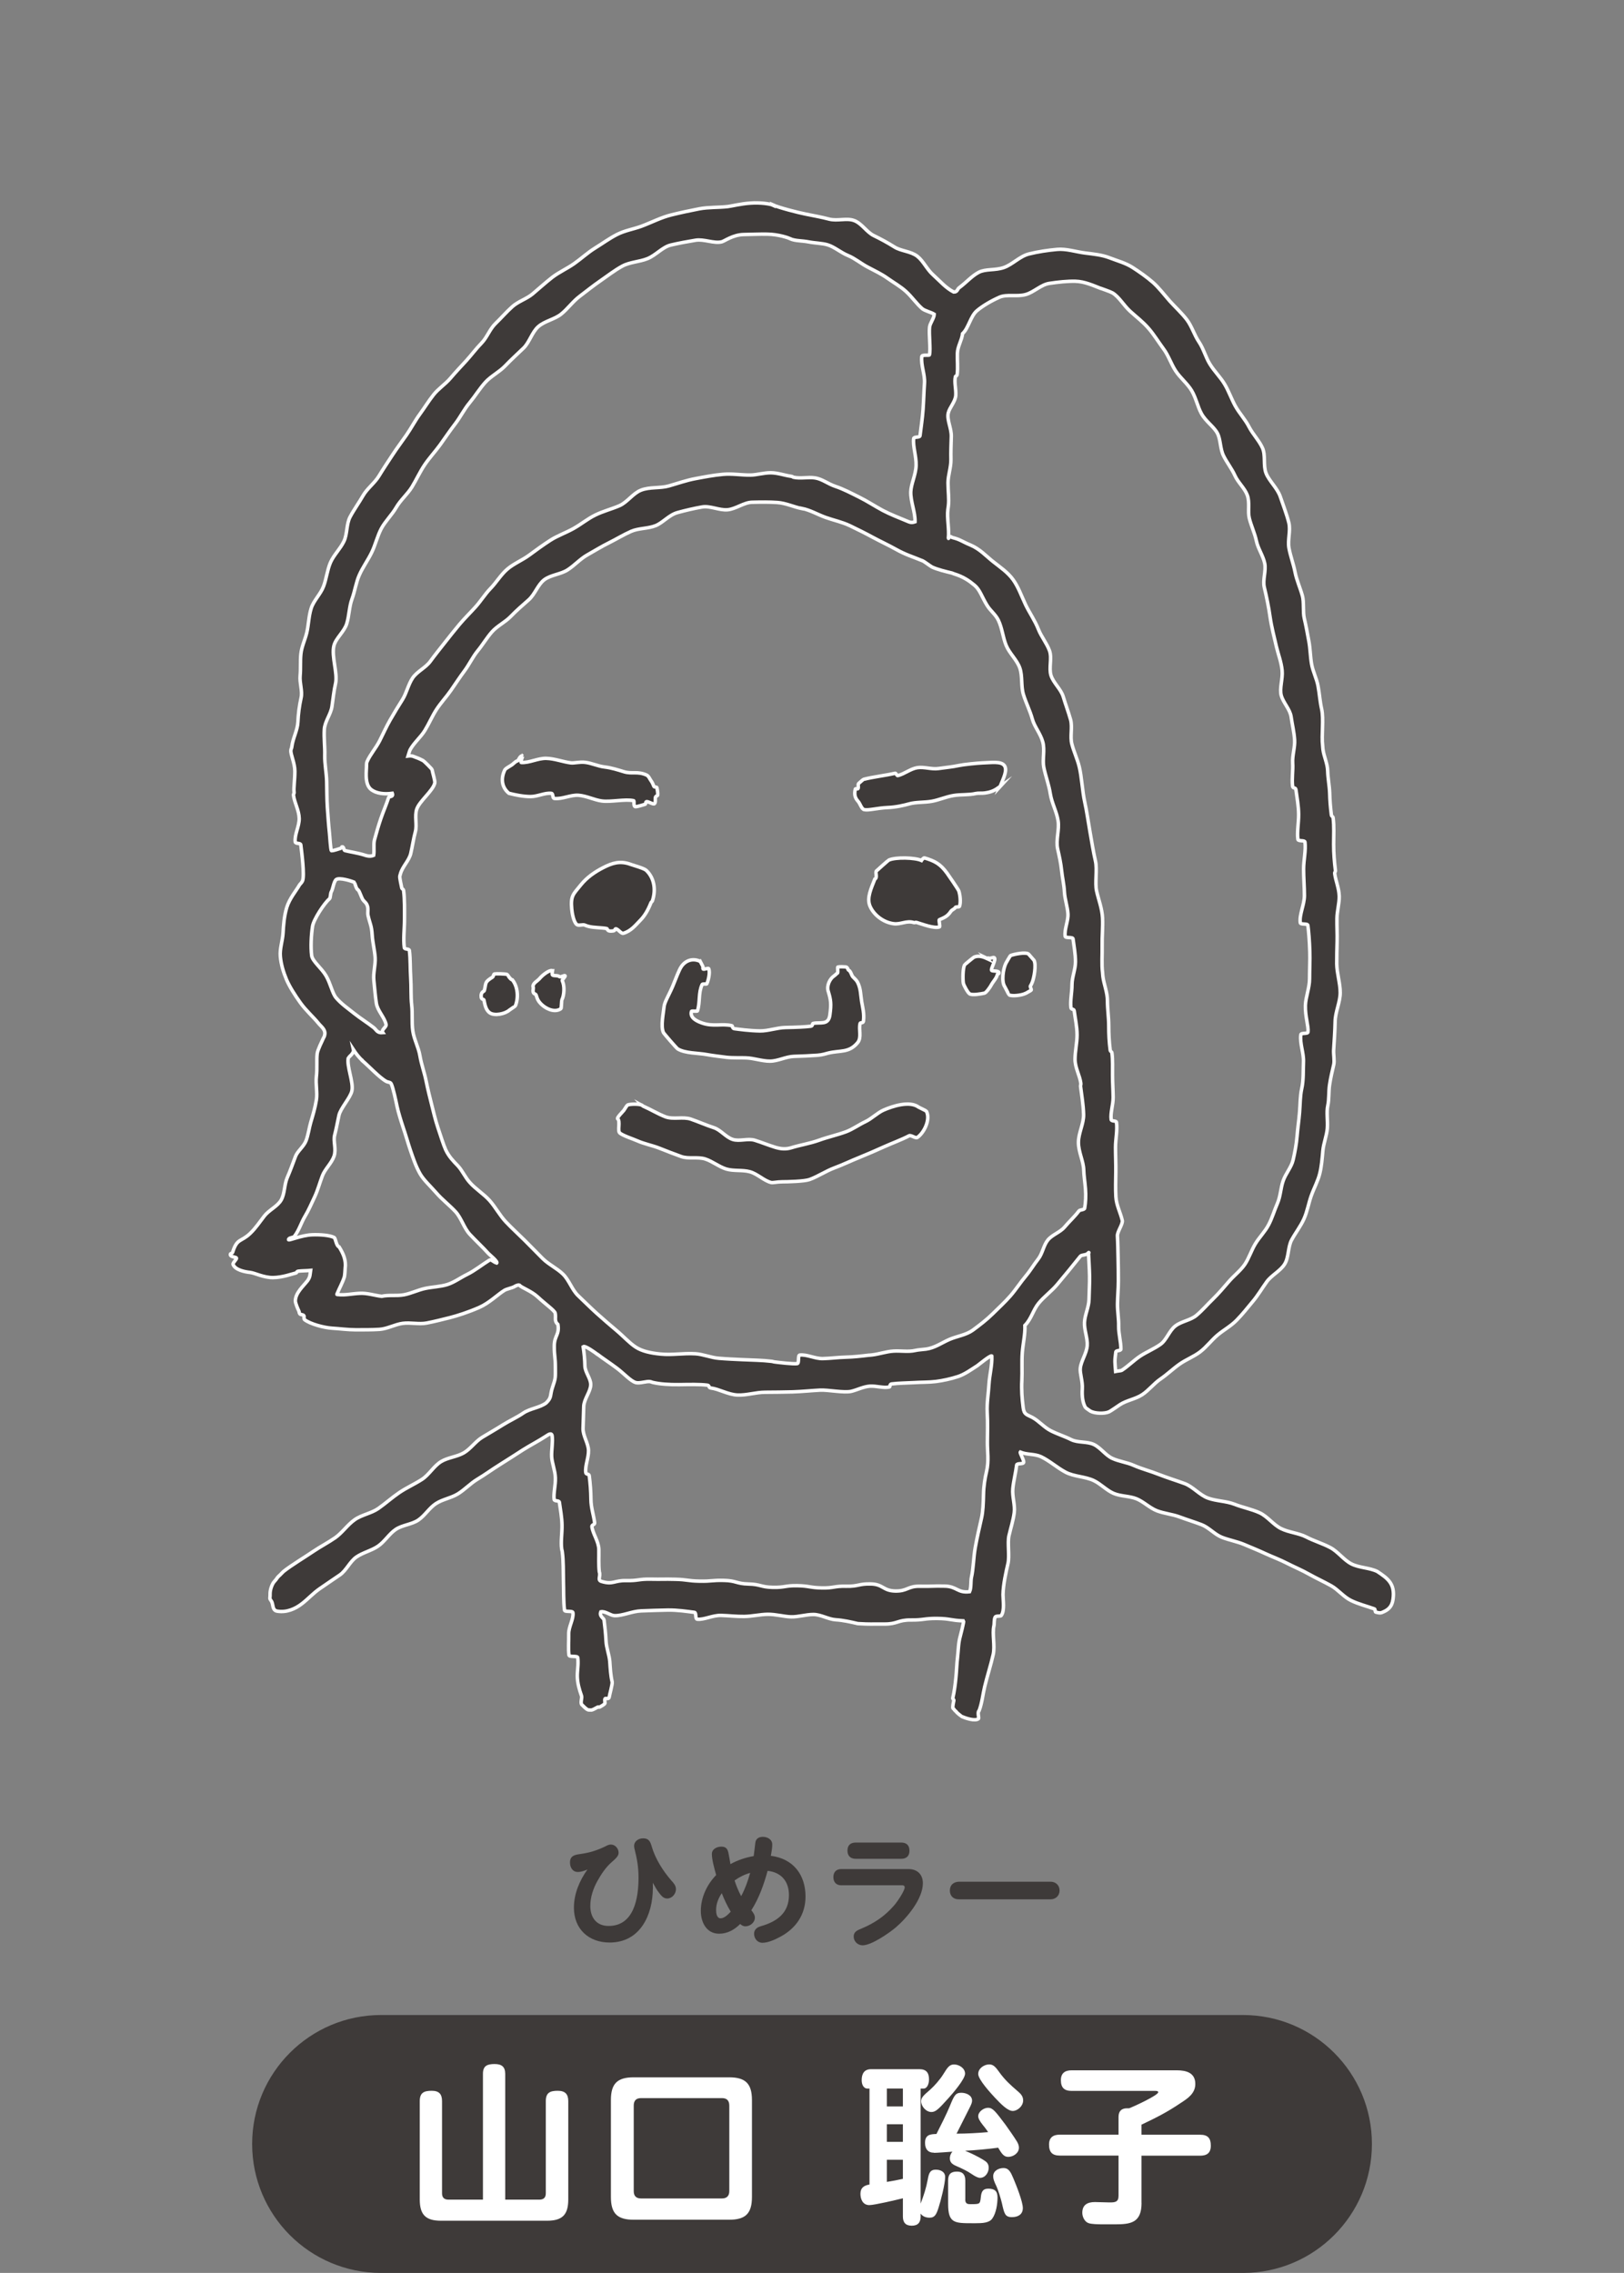 <?xml version="1.0" encoding="UTF-8"?><svg id="_レイヤー_2" xmlns="http://www.w3.org/2000/svg" xmlns:xlink="http://www.w3.org/1999/xlink" viewBox="0 0 261.69 366.25"><rect x="0" y="0" width="261.69" height="366.25" fill="#808080" stroke="none"/><defs><style>.cls-1{stroke:#fff;stroke-miterlimit:10;stroke-width:.56px;}.cls-1,.cls-2{fill:none;}.cls-3{clip-path:url(#clippath);}.cls-2,.cls-4,.cls-5{stroke-width:0px;}.cls-4{fill:#3e3a39;}.cls-5{fill:#fff;}</style><clipPath id="clippath"><rect class="cls-2" width="261.69" height="366.25"/></clipPath></defs><g id="_レイヤー_1-2"><g class="cls-3"><path class="cls-4" d="m105.2,304.23c0,4.29-2.01,8.78-6.96,8.78-3.39,0-5.76-2.18-5.76-5.61,0-2.24.9-4.36,2.18-6.16-.48.21-1.01.4-1.55.4-.86,0-1.26-.75-1.26-1.53,0-1.09.78-1.24,1.66-1.36,1.51-.21,2.79-.61,4.13-1.28.23-.13.52-.25.8-.25.69,0,1.24.65,1.24,1.32,0,.5-.36.86-1.15,1.55-.94.82-1.66,1.93-2.26,3-.67,1.19-1.15,2.62-1.15,4.02,0,1.86.98,3.23,2.95,3.23,4.15,0,4.82-4.59,4.82-7.79,0-1.66-.23-2.98-.63-4.57-.04-.17-.08-.33-.08-.52,0-.78.71-1.24,1.45-1.24.96,0,1.17.57,1.4,1.36.57,1.95,1.82,3.92,3.14,5.43.38.42.75.82.75,1.4,0,.77-.63,1.51-1.42,1.51-.61,0-.96-.48-1.3-.92-.42-.52-.69-1.07-1.01-1.63,0,.29.02.59.02.88Z"/><path class="cls-4" d="m121.72,296.9c.08-.65.61-.92,1.19-.92.75,0,1.53.4,1.53,1.24,0,.42-.06.92-.23,1.82,3.58.44,5.59,3.02,5.59,6.56,0,2.91-1.55,5.15-4.08,6.49-.82.44-1.93.96-2.87.96-.8,0-1.34-.69-1.34-1.45,0-.67.48-1.05,1.07-1.21,2.62-.75,4.55-2.12,4.55-5.03,0-2.2-1.24-3.67-3.44-3.9-.61,2.22-1.38,4.4-2.62,6.35.34.42.57.78.57,1.19,0,.8-.78,1.4-1.53,1.4-.33,0-.59-.15-.84-.38-.92.94-2.07,1.57-3.39,1.57-2.05,0-2.95-1.86-2.95-3.67,0-2.16.98-4.25,2.47-5.78-.31-1.13-.69-2.49-.69-3.39,0-.8.8-1.19,1.53-1.19.77,0,1,.4,1.13.98.13.61.23,1.24.33,1.84,1.15-.65,2.45-1.07,3.75-1.3.11-.73.17-1.47.27-2.2Zm-5.41,8.15c-.54.8-.92,1.72-.92,2.7,0,.48.08,1.36.73,1.36.61,0,1.26-.67,1.63-1.07-.57-.96-1.05-1.95-1.45-3Zm2.05-2.05c.29.88.63,1.72,1.07,2.54.63-1.17,1.09-2.45,1.45-3.75-.9.25-1.74.67-2.51,1.22Z"/><path class="cls-4" d="m135.59,303.79c-.82,0-1.3-.48-1.3-1.32s.48-1.3,1.3-1.3h10.79c1.42,0,2.33.86,2.33,2.28,0,2.54-2.56,5.59-4.38,7.14-1.09.92-3.92,2.87-5.32,2.87-.8,0-1.45-.63-1.45-1.42s.65-1.03,1.26-1.28c2.05-.86,3.73-1.97,5.24-3.71.61-.69,1.72-2.41,1.72-2.91,0-.29-.15-.36-.52-.36h-9.66Zm9.62-6.89c.88,0,1.34.46,1.34,1.32s-.5,1.3-1.34,1.3h-7.31c-.84,0-1.34-.46-1.34-1.32s.48-1.3,1.34-1.3h7.31Z"/><path class="cls-4" d="m169.29,303.21c.84,0,1.45.59,1.45,1.42s-.63,1.42-1.45,1.42h-14.81c-.82,0-1.42-.52-1.42-1.42s.59-1.38,1.45-1.42h14.79Z"/><path class="cls-4" d="m61.41,366.25c-11.48,0-20.78-9.31-20.78-20.78s9.3-20.78,20.78-20.78h138.88c11.48,0,20.78,9.31,20.78,20.78s-9.3,20.78-20.78,20.78H61.41Z"/><path class="cls-5" d="m77.82,334.18c0-1.32.69-1.59,1.89-1.59,1.13,0,1.7.44,1.7,1.59v20.26h5.52c.69,0,1.02-.36,1.02-1.02v-14.85c0-1.35.66-1.67,1.92-1.67,1.18,0,1.7.52,1.7,1.67v15.84c0,2.47-.96,3.43-3.43,3.43h-17.07c-2.47,0-3.43-.96-3.43-3.43v-15.84c0-1.35.66-1.67,1.92-1.67,1.18,0,1.67.52,1.67,1.67v14.85c0,.66.33,1.02,1.02,1.02h5.57v-20.26Z"/><path class="cls-5" d="m121.17,354c0,2.66-1.02,3.68-3.68,3.68h-15.37c-2.66,0-3.68-1.02-3.68-3.68v-15.59c0-2.66,1.02-3.68,3.68-3.68h15.37c2.66,0,3.68,1.04,3.68,3.68v15.59Zm-17.87-15.92c-.8,0-1.18.41-1.18,1.21v13.78c0,.77.38,1.18,1.18,1.18h13.04c.77,0,1.18-.41,1.18-1.18v-13.78c0-.82-.41-1.21-1.18-1.21h-13.04Z"/><path class="cls-5" d="m149.5,351.17c.17-.91.33-1.56,1.29-1.56.74,0,1.51.33,1.51,1.18,0,1.1-.71,3.87-1.07,4.97-.33,1.02-.58,1.59-1.43,1.59-.58,0-1.12-.19-1.45-.66v.47c0,.96-.44,1.48-1.43,1.48s-1.43-.52-1.43-1.48v-2.94c-.99.25-4.58,1.1-5.41,1.1-1.02,0-1.43-.91-1.43-1.81,0-.99.58-1.35,1.46-1.51v-15.45h-.33c-.71-.03-.93-.77-.93-1.37,0-1.02.41-1.76,1.51-1.76h7.8c1.1,0,1.54.58,1.54,1.65,0,.58-.22,1.48-.91,1.48h-.44v18.53c.52-1.37.88-2.47,1.15-3.9Zm-6.59-14.63v2.88h2.58v-2.88h-2.58Zm0,5.76v2.83h2.58v-2.83h-2.58Zm2.58,5.71h-2.58v3.57c.88-.14,1.73-.3,2.58-.49v-3.07Zm2.94-9.42c0-.58.36-.93,1.48-1.89.63-.55,1.59-1.65,2.06-2.42.77-1.26,1.07-1.62,1.78-1.62.8,0,1.76.6,1.76,1.48s-1.98,3.18-2.66,3.93c-1.65,1.84-2.09,2.25-2.77,2.25-.85,0-1.65-.91-1.65-1.73Zm2.09,8.29c-.99,0-1.46-.6-1.46-1.59,0-1.34.88-1.4,1.84-1.43.63-1.24,1.67-3.29,2.17-4.53.69-1.7.91-2.11,1.84-2.11.74,0,1.73.38,1.73,1.26,0,.3-.08.55-.52,1.4-.66,1.29-1.62,3.21-1.98,3.93,1.56,0,3.51-.11,5.08-.25-.3-.47-.58-.82-.85-1.15-.47-.58-.74-1.07-.74-1.4,0-.77.91-1.37,1.59-1.37.74,0,1.15.52,2.8,2.72.49.69,1.48,2.09,1.87,2.75.17.3.3.6.3.96,0,.88-.93,1.48-1.73,1.48-.74,0-1.07-.58-1.62-1.48-1.34.19-3.92.44-5.33.49.93.38,2.03.91,2.88,1.43.55.33.93.6.93,1.32,0,.77-.55,1.62-1.4,1.62-.33,0-.77-.22-1.37-.63-.63-.44-1.43-.82-2.17-1.15-.77-.33-1.32-.58-1.32-1.37,0-.38.14-.77.41-1.07-.6.05-2.53.19-2.96.19Zm5.02,7.55c0,.74.47.74.91.74.85,0,1.04-.03,1.24-.11.25-.11.3-.44.36-1.02.08-.8.27-1.37,1.21-1.37.99,0,1.48.38,1.48,1.4,0,1.07-.22,2.55-.85,3.43-.49.69-1.59.74-2.64.74h-.63c-2.83,0-3.84-.03-3.84-3.1v-3.76c0-1.02.41-1.46,1.43-1.46.96,0,1.34.55,1.34,1.46v3.05Zm5.46-20.56c.96,1.32,1.76,2.03,2.96,3.07.49.41.91.82.91,1.51,0,.93-.93,1.7-1.67,1.7-.82,0-1.87-1.07-2.88-2.14-.66-.71-2.69-2.91-2.69-3.82s.96-1.54,1.78-1.54c.63,0,.99.38,1.59,1.21Zm2.31,17.18c.44,1.04,1.51,3.71,1.51,4.75s-.8,1.46-1.76,1.46c-1.12,0-1.24-.58-1.62-2.28-.14-.6-.6-2.11-.85-2.64-.41-.85-.55-1.24-.55-1.67,0-.88.88-1.32,1.65-1.32.88,0,1.18.66,1.62,1.7Z"/><path class="cls-5" d="m183.95,354.96c0,3.21-1.73,3.46-4.28,3.46h-1.89c-.93,0-1.89-.03-2.36-.19-.66-.22-1.02-1.04-1.02-1.67,0-1.32.88-1.73,2.03-1.73.8,0,1.56.06,2.36.06.85,0,1.45-.03,1.45-1.07v-6.48h-9.47c-1.21,0-1.73-.55-1.73-1.78,0-1.13.66-1.59,1.73-1.59h9.47v-2.85c0-.91.44-1.4,1.37-1.4h.33c.63-.22,4.69-2.09,4.69-2.58,0-.22-.3-.22-.47-.22h-13.48c-1.18,0-1.73-.52-1.73-1.73,0-1.13.66-1.59,1.73-1.59h16.91c1.51,0,3.02.36,3.02,2.2,0,1.51-1.18,2.31-2.33,3.05-2.17,1.48-3.98,2.39-6.34,3.51v1.62h9.44c1.24,0,1.73.55,1.73,1.76s-.66,1.62-1.73,1.62h-9.44v7.63Z"/><path class="cls-4" d="m124.52,33.01c1,.46,4.04,1.24,5.31,1.49,1.34.27,2.58.49,3.78.81,1.3.34,2.83-.21,4,.22,1.24.44,2.03,1.87,3.18,2.43,1.15.56,2.23,1.14,3.34,1.84,1.05.67,2.62.67,3.68,1.49.98.76,1.54,2.11,2.56,3.01,1.05.94,2.01,2.09,3.3,2.75.61.03.59-.46.87-.67,1.19-.88,2.07-1.93,3.19-2.51,1.12-.57,2.63-.27,4.03-.76,1.38-.48,2.57-1.82,4.05-2.19,1.45-.36,3.01-.59,4.51-.73,1.49-.14,3.03.39,4.53.58,1.34.17,2.69.29,3.93.77,1.23.48,2.62.84,3.74,1.57,1.1.71,2.26,1.52,3.28,2.41.98.88,1.82,2,2.71,3.01.89.98,1.92,1.92,2.73,2.98.81,1.07,1.2,2.46,1.94,3.56.76,1.12,1.09,2.49,1.78,3.6.72,1.17,1.72,2.13,2.37,3.23.68,1.13,1.1,2.41,1.75,3.57.65,1.15,1.59,2.14,2.19,3.32.61,1.18,1.61,2.18,2.16,3.39.54,1.2.09,2.83.58,4.07.51,1.29,1.83,2.4,2.3,3.8.48,1.42,1.04,2.85,1.37,4.18.32,1.29-.22,2.77.02,4.08.24,1.31.73,2.58.98,3.87.26,1.32.83,2.55,1.18,3.81.29,1.02.06,2.64.31,3.66.28,1.17.5,2.4.73,3.64.23,1.2.23,2.46.44,3.69.21,1.22.83,2.37,1.05,3.58.23,1.24.3,2.48.57,3.66.38,1.67-.05,4.23.17,5.96.04.36,0,.22.05.58.14,1.12.73,2.26.76,3.48.03,1.18.28,2.37.32,3.54.03,1.22.13,2.38.27,3.5.04.36.25.19.29.54.17,1.3.08,2.79.08,4.24,0,1.45.12,2.86.28,4.15.04.36-.14.24-.1.59.14,1.11.68,2.3.72,3.59.03,1.18-.36,2.41-.37,3.64-.02,1.22.06,2.45.03,3.64-.03,1.28-.07,2.5-.06,3.63.02,1.56.56,3.11.56,4.65,0,1.54-.79,3.08-.82,4.63-.03,1.54-.14,3.06-.24,4.62-.04.7.16,1.73.02,2.33-.23.99-.51,2.15-.68,3.3-.16,1.13-.06,2.3-.28,3.31-.25,1.12.02,2.42-.08,3.69-.1,1.2-.61,2.4-.72,3.61-.11,1.27-.21,2.48-.48,3.6-.29,1.23-.94,2.38-1.39,3.65-.43,1.2-.63,2.51-1.18,3.73-.53,1.18-1.35,2.22-1.98,3.38-.62,1.15-.43,2.79-1.13,3.9-.7,1.12-2.1,1.77-2.87,2.83-.78,1.08-1.44,2.22-2.28,3.21-.85,1.03-1.67,2.06-2.57,2.98-.94.97-2.13,1.6-3.1,2.42-.98.83-1.76,1.9-2.79,2.69-1.02.78-2.27,1.24-3.33,1.99-1.05.74-1.98,1.65-3.05,2.38-1.07.73-1.89,1.83-2.97,2.54-1.08.71-2.5.9-3.57,1.6-.37.24-1.42.99-1.75,1.15-.74.34-2.28.29-3.01-.1-.06-.03-.78-.54-.81-.6-.42-.72-.58-1.75-.5-3.01.08-1.21-.42-2.5-.32-3.32.13-1.19,1.01-2.35,1.11-3.62.09-1.22-.5-2.5-.44-3.76.06-1.23.71-2.46.73-3.7.02-1.25.11-2.5.09-3.73-.02-1.27-.12-2.52-.17-3.73-.01-.21.21-.02-.1.03-.19.3-1.02.23-1.21.47-1.21,1.51-2.48,3.08-3.75,4.58-.91,1.08-2.09,1.92-2.99,3.02-.88,1.08-1.18,2.55-2.2,3.55.06,1.43-.3,2.85-.42,4.38-.11,1.48,0,3-.07,4.47-.09,1.53.03,2.98.21,4.39.14,1.17.63,1.13,1.48,1.59,1.05.56,1.88,1.59,2.96,2.14,1.06.54,2.23.9,3.31,1.44,1.08.53,2.55.26,3.64.78,1.09.52,1.87,1.72,2.96,2.23s2.36.64,3.45,1.13c1.34.59,2.75.94,4.1,1.48,1.35.53,2.73.95,4.1,1.45,1.35.49,2.41,1.84,3.78,2.35,1.35.49,2.91.46,4.28.99,1.32.52,2.75.79,4.03,1.37,1.28.58,2.21,1.93,3.47,2.55,1.27.63,2.8.71,4.05,1.35,1.25.65,2.64,1.05,3.88,1.71,1.25.66,2.14,1.98,3.4,2.63,1.25.64,2.9.6,4.17,1.22,1.72,1.14,2.89,1.99,2.54,4.47-.18,1.3-.85,1.76-1.76,2.13-.19.08-.37.13-1.02-.05-.13-.03-.07-.47-.22-.52-1.25-.45-2.57-.77-3.76-1.35-1.19-.57-2.07-1.74-3.23-2.39-1.15-.64-2.36-1.19-3.52-1.84-1.14-.65-2.38-1.16-3.57-1.77-1.12-.58-2.32-1.02-3.45-1.54-1.14-.53-2.31-1-3.46-1.49-1.16-.49-2.43-.7-3.6-1.16-1.17-.47-2.09-1.58-3.26-2.03-1.17-.45-2.38-.81-3.55-1.25-1.17-.44-2.48-.54-3.65-.99-1.17-.46-2.12-1.45-3.28-1.93-1.16-.47-2.55-.38-3.71-.88-1.15-.5-2.05-1.52-3.19-2.06-1.39-.66-3.16-.62-4.54-1.35-1.39-.74-2.58-1.84-3.95-2.49-1.06-.49-2.24-.29-3.34-.74-.11.14.59,1.23.54,1.64-.04.36-1.09.09-1.13.44-.16,1.3-.5,2.56-.62,3.81-.12,1.28.39,2.61.23,3.86-.16,1.25-.56,2.47-.85,3.73-.26,1.13.12,3.24-.15,4.45-.32,1.37-.78,3.39-.81,5.04,0,.87.3,2.57-.29,3.37-.11.15-.85.01-.97.24-.22.44-.11,1.03-.21,1.44-.29,1.3.21,3.18-.11,4.6-.35,1.58-1.02,3.68-1.38,5.21-.29,1.2-.42,2.62-.89,3.84-.31.17.01,1.19-.09,1.28-.53.45-2.03-.06-2.69-.34-.06-.02-.73-.57-.77-.62-.18-.27-.36-.32-.45-.49-.08-.17-.19-.13-.22-.25-.06-.26.09-.97.15-1.23.03-.14-.2-.24-.17-.38.25-1.08.39-2.18.5-3.3.12-1.1.13-2.22.27-3.31.13-1.1.12-2.28.43-3.34.08-.28.62-2.41.54-2.5-2.12-.07-2.12-.37-4.25-.39-2.12-.02-2.13.27-4.25.25-2.13-.02-2.14.67-4.27.65-2.13-.02-2.15.06-4.28-.07-1.11-.26-2.31-.54-3.56-.62-1.18-.07-2.38-.85-3.59-.85s-2.44.41-3.6.38c-1.14-.03-2.43-.42-3.78-.41-1.22.02-2.49.33-3.76.35-1.28.02-2.55-.14-3.76-.17-1.37-.03-2.73.74-3.83.61-.36-.05-.09-1.05-.44-1.1-1.29-.17-2.77-.39-4.29-.37-1.41.02-2.88.08-4.3.13-1.5.06-2.96.81-4.29.77-.68-.03-1.47-.76-2.2-.62-.3.71.47,1.03.51,1.3.14,1.11.27,2.24.32,3.38.05,1.13.52,2.23.61,3.34.08,1.14.13,2.2.38,3.27.08.35-.43,2.08-.48,2.49-.05.36-.61.09-.67.23-.12.24.07.65-.05.8-.09.11-.54.41-.78.53-.11.06-.26-.02-.31,0-.26.11-.91.56-1.19.49-.13-.03-.28.02-.42-.04-.32-.13-.74-.59-.97-.81-.31-.31.07-1.08-.07-1.45-.4-1.12-.62-1.99-.67-2.99-.04-.98.21-2.02.07-3.15-.05-.36-1.37-.05-1.42-.41-.13-1.04-.02-2.27-.04-3.43-.02-1.15.82-2.38.68-3.41-.04-.36-1.32-.06-1.36-.41-.18-1.47-.12-3.13-.17-4.72-.04-1.6.01-3.16-.18-4.62-.04-.36-.06-.21-.11-.57-.15-1.16.08-2.46.06-3.75-.01-1.28-.27-2.55-.42-3.71-.04-.36-.81-.12-.85-.47-.13-1,.25-2.28.2-3.5-.04-1.2-.56-2.39-.6-3.42-.04-1.04.22-2.33.08-3.31-.09-.61-.64-.19-.98.03-1.25.82-2.55,1.47-3.76,2.24-1.23.79-2.44,1.58-3.68,2.35-1.22.76-2.39,1.62-3.66,2.38-1.09.66-1.99,1.64-3.08,2.32-1.08.68-2.48.88-3.56,1.58-1.08.7-1.79,1.95-2.86,2.67-1.07.71-2.57.78-3.63,1.5-1.06.72-1.78,1.96-2.84,2.69-1.06.73-2.43,1.02-3.49,1.75-1.05.73-1.62,2.17-2.68,2.9-1.05.73-2.13,1.43-3.18,2.17-1.19.82-1.83,1.62-2.95,2.48-1.08.83-2.44,1.42-3.94,1.18-.87-.13-.61-1.16-.96-1.63-.37-.51-.18-.33-.2-1.22,0-.59.32-1.57.73-1.98.29-.29.44-.63.67-.82.26-.21.58-.6.83-.8,1.19-.94,3.36-2.25,4.7-3.16,1.16-.79,2.42-1.43,3.57-2.23,1.14-.81,1.97-2.07,3.11-2.88,1.14-.82,2.7-1.03,3.85-1.84,1.15-.81,2.19-1.75,3.35-2.54,1.16-.79,2.46-1.36,3.64-2.12,1.18-.75,1.94-2.2,3.15-2.91,1.08-.64,2.52-.74,3.63-1.39,1.09-.64,1.87-1.84,2.96-2.5,1.09-.66,2.2-1.29,3.29-1.98,1.09-.69,2.27-1.2,3.33-1.93,1.07-.73,2.65-.85,3.67-1.62.96-.92.59-1.23,1.02-2.49.55-1.61.47-1.56.47-3.26s-.18-1.7-.18-3.41.87-1.8.59-3.49c-.64-.56-.28-1.07-.44-1.83-.09-.42-1.62-1.49-2.79-2.59-1.08-1-2.61-1.49-2.99-1.92-.24-.07-.59.12-.83.26-.31.18-1.25.38-1.55.57-1.1.67-2.44,2.05-4.11,2.78-1.69.74-3.48,1.32-4.7,1.63-1.24.31-2.49.63-3.74.87-1.25.24-2.6-.12-3.86.05-1.26.17-2.46.88-3.74.97-1.26.08-2.55.07-3.84.07-1.26,0-2.54-.18-3.83-.26-1.24-.08-3.49-.66-4.41-1.38-.16-.12-.01-.56-.12-.66-.19-.19-.51-.1-.64-.27-.12-.15-.08-.31-.16-.47-.14-.27-.57-1.29-.56-1.62.03-1.3,1.24-2.32,1.99-3.28.42-.64.36-.87.47-1.63-.56.06-1.42.05-1.96.12-.34.04-.24.26-.39.29-.66.16-2.18.73-3.7.75-1.49.02-2.98-.76-3.68-.83-.93-.1-2.41-.41-2.76-1.28-.11-.27.62-.83.54-1.04-.07-.21-1.11-.13-.97-.66.02-.07.29-.09.35-.26.73-2.33,1.33-1.62,2.82-3.04.93-.89,1.58-1.9,2.29-2.81.77-.99,2.13-1.55,2.72-2.59.59-1.04.48-2.47.98-3.61.47-1.08.87-2.2,1.32-3.4.33-.87,1.36-1.6,1.72-2.58.36-.98.49-2.07.75-2.94.31-1.04.69-2.29.9-3.6.19-1.2-.14-2.53,0-3.74.16-1.32,0-2.63.13-3.71.08-.64.76-1.94.97-2.43.08-.21.21-.27.26-.73.09-.76-.62-1.22-1.06-1.77-.79-.98-1.99-2.02-2.88-3.27-.92-1.28-1.76-2.62-2.24-3.74-.49-1.17-.88-2.44-.99-3.72-.12-1.24.37-2.53.44-3.8.06-1.09.15-2.63.6-4.11.46-1.46,1.49-2.64,2.04-3.6.09-.16.37-.36.5-.68.35-.88-.14-4.62-.28-5.79-.04-.36-.85-.12-.9-.48-.14-1.18.66-2.5.64-3.77-.02-1.3-.77-2.56-.91-3.7-.04-.36.13-.23.08-.59-.08-.64.13-1.96.13-3.32s-.72-2.74-.64-3.38c.05-.36.11-.21.15-.57.17-1.39.92-2.65.98-3.97.06-1.32.22-2.58.52-3.94.24-1.08-.27-2.35-.16-3.55.11-1.14,0-2.33.12-3.48.12-1.19.68-2.32.94-3.4.31-1.27.31-2.67.72-3.96.39-1.25,1.52-2.28,1.99-3.54.47-1.23.59-2.62,1.12-3.85.53-1.21,1.58-2.19,2.16-3.4.58-1.19.38-2.79,1.01-3.96.62-1.17,1.43-2.27,2.09-3.43.67-1.15,1.85-2,2.54-3.13.7-1.15,1.44-2.26,2.17-3.37.73-1.12,1.53-2.18,2.28-3.26.77-1.11,1.38-2.3,2.15-3.35.75-1.03,1.42-2.12,2.2-3.11.78-1,1.91-1.71,2.73-2.68.82-.97,1.69-1.88,2.54-2.81.85-.94,1.6-1.96,2.49-2.87.88-.91,1.32-2.26,2.24-3.14.91-.88,1.75-1.86,2.7-2.71.94-.85,2.29-1.24,3.26-2.05,1.02-.85,2.05-1.8,3.18-2.68,1.08-.83,2.38-1.4,3.53-2.21,1.14-.8,2.16-1.76,3.34-2.49,1.2-.74,2.33-1.57,3.54-2.19,1.28-.66,2.68-.87,3.93-1.33,1.68-.63,3.21-1.44,4.89-1.85,1.46-.36,2.96-.68,4.47-.97,1.47-.28,3.04-.19,4.57-.36.61-.07,2.13-.46,3.65-.56,1.61-.12,3.19.12,3.62.32m2.84,5.46c-.36-.16-1.9-.71-3.73-.74-1.21-.02-2.56.04-3.78.06-1.75.03-3.1,1.07-3.56,1.18-1.27.3-2.83-.48-4.2-.26-1.34.22-2.72.47-4.02.78-1.31.32-2.38,1.63-3.72,2.18-1.29.53-2.85.54-4.09,1.22-1.26.69-2.4,1.59-3.52,2.36-1.14.78-2.21,1.65-3.31,2.48-1.1.82-1.92,2-2.99,2.87-1.07.87-2.67,1.12-3.7,2.03-1.03.91-1.41,2.53-2.4,3.48-.99.95-2,1.87-2.95,2.86s-2.28,1.63-3.2,2.65c-.92,1.03-1.64,2.22-2.52,3.28-.88,1.05-1.49,2.32-2.33,3.41-.84,1.09-1.6,2.22-2.4,3.34-.81,1.12-1.75,2.12-2.52,3.26-.77,1.15-1.33,2.4-2.05,3.58-.73,1.17-1.84,2.09-2.53,3.29-.69,1.19-1.75,2.19-2.4,3.4-.64,1.22-.95,2.62-1.55,3.85-.6,1.24-1.44,2.38-1.99,3.63-.53,1.18-.71,2.58-1.18,3.86-.46,1.26-.45,2.68-.84,3.95-.4,1.33-1.78,2.36-2.08,3.6-.41,1.71.64,4.42.27,6.07-.28,1.21-.39,2.44-.58,3.71-.18,1.23-1.14,2.39-1.23,3.66-.09,1.4.11,2.82.07,4.21-.03,1.4.28,2.8.31,4.19.03,1.4.02,2.8.11,4.18.1,1.4.19,2.79.34,4.17.05.43.18,2.73.32,2.82.43,0,1.1-.28,1.48-.38.17-.04.11-.18.13-.19.39-.28.38.51.53.54.8.21,2.07.38,3.15.72.19.06.86.34,1.51.06.14-.76-.06-1.77.13-2.49.3-1.12.65-2.32,1.05-3.49.39-1.15.89-2.26,1.25-3.39.04-.14.81,0,.57-.63-1.27.18-2.53.03-3.34-.56-.83-.6-.93-1.82-.84-3.19.07-.97-.03-1.01.14-1.4.51-1.14,1.4-2.13,1.99-3.28.57-1.12,1.08-2.29,1.72-3.4.62-1.09,1.29-2.18,1.97-3.26.67-1.07.93-2.43,1.64-3.49.71-1.05,2.09-1.64,2.84-2.67.75-1.03,1.55-2.01,2.33-3.01.79-1.01,1.58-2,2.39-2.97.83-.98,1.73-1.86,2.57-2.79.86-.95,1.53-2.06,2.39-2.95.97-.99,1.69-2.25,2.74-3.15,1.05-.9,2.41-1.43,3.53-2.26,1.12-.82,2.23-1.64,3.4-2.39,1.17-.75,2.49-1.2,3.71-1.88,1.22-.68,2.29-1.58,3.54-2.19,1.25-.62,2.62-.95,3.88-1.5,1.28-.56,2.19-2,3.47-2.5,1.4-.56,3.09-.28,4.51-.69,1.43-.41,2.83-.91,4.3-1.18,1.45-.27,2.91-.56,4.41-.69,1.47-.14,2.96.14,4.47.12.99-.02,2.13-.38,3.26-.37,1.14.02,2.24.43,3.21.56.34.04.26.13.41.16,1.15.26,2.37-.07,3.5.11,1.12.17,2.09.97,3.23,1.35,1.38.46,2.62,1.13,3.91,1.77,1.29.64,2.49,1.44,3.76,2.12,1.27.67,2.66,1.19,3.99,1.75.18.07.56.32,1.21.08.04-1.58-.73-3.25-.69-4.83.04-1.27.82-2.76.86-4.26.04-1.52-.55-3.09-.39-4.32.04-.36.97-.1,1.02-.46.17-1.39.39-2.8.49-4.23.1-1.4.13-2.83.23-4.23.1-1.42-.61-2.92-.43-4.31.04-.34,1.2-.11,1.23-.26.22-.92-.11-3.29.02-4.47.07-.63.74-1.45.75-2.08-.52-.33-1.5-.53-1.94-.9-.93-.81-1.65-1.89-2.59-2.75-.93-.85-2.04-1.46-3.05-2.18-.94-.67-2.04-1.18-3.15-1.77-1.07-.56-2.04-1.39-3.15-1.85-1.18-.48-2.2-1.4-3.3-1.73-.9-.27-2.03-.27-3.05-.47-1.05-.21-2.13-.14-2.94-.49m49.98,7.99c-1.13-.43-2.53-1.1-4.05-1.14-1.3-.03-2.77.13-4.18.34-1.35.19-2.52,1.44-3.84,1.8-1.38.39-3.04-.09-4.22.43-1.41.63-2.73,1.42-3.62,2.17-1.04.87-1.36,2.83-2.32,3.7-.13,1.09-.8,2.03-.84,3.17-.03,1.14.1,2.28-.03,3.36-.04.34-.26.26-.29.41-.21.92.13,1.98.06,3.02-.08,1.03-1,1.93-1.21,2.83-.26,1.1.54,2.48.49,3.82-.04,1.2-.09,2.43-.06,3.7.02,1.25-.47,2.52-.47,3.73,0,1.33.2,2.6.06,3.72-.04.36-.04.22-.08.57-.18,1.41.24,3.17.08,4.62.04.22.1-.31.35-.25.14.04.16.13.31.16,1.28.32,1.54.64,2.89,1.2,1.5.63,2.5,1.75,3.6,2.63,1.21.96,2.43,1.77,3.29,2.97.85,1.19,1.33,2.6,1.99,4,.62,1.3,1.51,2.54,2.08,3.99.47,1.19,1.35,2.24,1.79,3.45.43,1.21-.15,2.76.24,3.99.4,1.22,1.6,2.19,1.97,3.42.37,1.23.83,2.45,1.18,3.69.34,1.24-.12,2.7.21,3.94.32,1.24.89,2.42,1.19,3.66.4,1.64.51,4.03.87,5.62.34,1.52.56,3.17.85,4.8.29,1.63.54,3.26.89,4.77.31,1.33-.11,3.54.18,4.81.32,1.42.89,2.85.96,4.36.07,1.47-.09,2.96-.06,4.44.03,1.49-.11,2.98.07,4.42.04.36,0,.22.05.58.16,1.24.73,2.54.73,3.91,0,1.32.21,2.66.21,3.98,0,1.38.07,2.68.23,3.92.04.36.25.19.29.54.14,1.1.08,2.34.09,3.57,0,1.17.09,2.38.1,3.55,0,1.24-.46,2.47-.32,3.56.04.36.82.12.86.47.17,1.3-.16,2.67-.16,4.03,0,1.32.07,2.65.05,3.98-.02,1.33-.06,2.67.01,3.96.07,1.34.73,2.55,1.03,3.81.14.59-.83,1.82-.78,2.52.07,1.22.08,2.42.11,3.63.03,1.22.04,2.42.04,3.64,0,1.21-.12,2.42-.14,3.63-.02,1.22.22,2.43.19,3.65-.02,1.22.37,2.49.36,3.7-.07.32-.78.12-.82.46-.21,1.53-.15,1.58-.03,3.11.31-.07.86-.09,1-.18,1.02-.66,1.91-1.58,2.97-2.29,1.02-.67,2.2-1.14,3.23-1.87,1.02-.71,1.44-2.24,2.44-2.99.99-.76,2.46-.9,3.41-1.72.96-.81,1.78-1.78,2.67-2.64.9-.88,1.71-1.84,2.52-2.78.82-.96,1.88-1.75,2.57-2.76.68-1,1.05-2.25,1.7-3.32.63-1.05,1.57-1.97,2.14-3.07.58-1.09.93-2.33,1.42-3.45.5-1.14.52-2.47.92-3.62.41-1.19,1.34-2.21,1.61-3.39.27-1.17.53-2.5.64-3.84.1-1.27.3-2.56.4-3.83.11-1.34.08-2.6.34-3.77.32-1.43.23-2.93.29-4.37.06-1.42-.61-2.92-.43-4.36.04-.36,1.12-.08,1.16-.44.11-.9-.47-2.49-.42-4.29.04-1.34.67-2.81.67-4.29s.08-2.99.04-4.33c-.05-1.81-.19-3.37-.31-4.27-.04-.36-1.18-.07-1.23-.43-.17-1.33.66-2.85.67-4.35,0-1.41-.13-2.86-.13-4.29,0-1.48.39-3,.22-4.35-.04-.36-1.09-.08-1.14-.44-.16-1.24.13-2.65.12-4.04-.01-1.39-.28-2.74-.44-3.98-.04-.36-.48-.16-.53-.52-.16-1.25.09-2.53.01-3.75-.08-1.25.39-2.53.31-3.76-.08-1.24-.39-2.48-.56-3.69-.17-1.22-1.25-2.24-1.59-3.44-.32-1.14.27-2.67.14-4.03-.13-1.35-.64-2.65-.91-3.8-.35-1.53-.79-3.16-1.03-4.82-.23-1.63-.56-3.22-.93-4.77-.3-1.21.32-2.64.06-3.89-.26-1.23-1.08-2.36-1.34-3.61-.26-1.23-.83-2.4-1.14-3.64-.28-1.13.12-2.54-.33-3.74-.42-1.12-1.49-2.03-1.99-3.15-.51-1.12-1.3-2.1-1.83-3.18-.57-1.14-.45-2.58-.98-3.61-.56-1.08-1.88-1.9-2.58-3.18-.62-1.12-.87-2.53-1.59-3.73-.68-1.13-1.82-2.02-2.57-3.16-.74-1.13-1.15-2.48-1.96-3.56-.82-1.11-1.53-2.29-2.4-3.29-.92-1.07-2.02-1.89-2.97-2.76-1.06-.97-1.78-2.32-2.85-2.96-.31-.18-1.66-.65-1.88-.73m-48.14,35.49c-1.25-.25-2.55-.88-3.94-.98-1.3-.09-2.69-.07-4.05-.04-1.33.02-2.62,1.08-3.95,1.21-1.34.13-2.82-.68-4.13-.45-1.35.24-2.7.56-3.95.9-1.36.37-2.36,1.64-3.53,2.11-1.24.5-2.74.39-3.95.92-1.23.54-2.37,1.25-3.56,1.84-1.2.59-2.33,1.3-3.49,1.95-1.16.65-2.07,1.7-3.19,2.42-1.11.72-2.69.79-3.76,1.59-1.05.8-1.5,2.35-2.51,3.24-.99.87-1.97,1.72-2.91,2.69-.89.92-2.15,1.5-3,2.46-.85.96-1.5,2.09-2.32,3.08-.81,1-1.35,2.19-2.12,3.22-.77,1.03-1.45,2.09-2.19,3.15-.73,1.05-1.62,1.99-2.32,3.07s-1.19,2.27-1.86,3.36c-.67,1.1-1.73,1.96-2.36,3.08-.11.18-.28.83-.35,1.05.58-.08.84.06.97.11.47.17.84.31,1.45.63.17.09,1.44,1.36,1.45,1.47.04.38.51,1.8.43,2.14-.29,1.25-2.43,2.89-2.89,4.17-.41,1.14.07,2.55-.24,3.69-.31,1.15-.47,2.33-.74,3.49-.27,1.16-1.35,2.12-1.66,3.28-.04.14-.07.22-.1.35-.07.31.24,1.49.29,1.84.04.35.27.18.32.54.18,1.44.14,3.02.14,4.59,0,1.57-.22,3.15-.03,4.57.04.36.78.12.82.48.18,1.44.11,2.94.21,4.4.1,1.49,0,2.98.16,4.39.16,1.34-.02,2.77.18,4.16.19,1.36.93,2.65,1.15,4.02.23,1.37.72,2.68.99,4.02.28,1.38.61,2.71.94,4.01.21.82.52,2.2.98,3.58.46,1.35.87,2.71,1.23,3.5.53,1.14,1.23,1.83,1.95,2.58.73.77,1.14,1.8,1.92,2.68.97,1.1,2.26,1.87,3.21,2.93.95,1.07,1.62,2.37,2.6,3.42.96,1.02,2.02,1.98,3.06,3.01.96.95,1.91,1.94,2.88,2.91.97.97,2.32,1.58,3.3,2.54.99.97,1.43,2.5,2.43,3.46,1,.95,1.99,1.94,3.01,2.86,1.04.93,2.09,1.84,3.14,2.72,1.16.97,2.05,1.99,3.1,2.69,1.03.68,2.42.98,4.04,1.14,1.93.19,3.61-.17,5.61-.05,1.26.08,2.5.63,3.77.73,1.27.11,2.55.16,3.81.22,1.46.07,3.25.09,4.62.26.36.04.22.06.57.11.7.09,2.93.36,3.63.27.36-.04.06-1.33.41-1.38,1.14-.14,2.45.6,3.73.57,1.21-.03,2.44-.2,3.67-.23,1.25-.03,2.49-.17,3.66-.31.36-.04.22,0,.58-.05,1.17-.14,2.29-.54,3.44-.62,1.18-.08,2.42.16,3.53-.1.5-.12,1.19-.14,1.75-.22,1.39-.19,2.53-1.02,3.74-1.55,1.24-.54,2.7-.71,3.8-1.51,1.08-.8,2.2-1.65,3.17-2.61.96-.95,1.99-1.89,2.88-2.91.9-1.04,1.64-2.2,2.49-3.21.72-.85,1.29-1.84,1.98-2.71.7-.88.85-2.19,1.55-3.06.69-.87,1.99-1.25,2.7-2.1.89-1.04,1.59-1.64,2.32-2.6.16-.22.87-.16.92-.44.16-.87.22-2.03.13-3.13-.08-1.08-.26-2.15-.28-3.03-.03-1.4-.86-2.91-.85-4.46,0-1.49.87-3.01.83-4.49-.04-1.56-.31-3.08-.48-4.46-.04-.36.07-.23.03-.59-.16-1.22-.93-2.48-.93-3.84,0-1.29.33-2.63.33-3.92,0-1.37-.31-2.67-.46-3.88-.04-.36-.48-.16-.53-.52-.14-1.14.17-2.43.17-3.7,0-1.22.56-2.46.56-3.68,0-1.27-.24-2.55-.39-3.7-.04-.36-1.23-.07-1.27-.42-.15-1.18.52-2.44.45-3.62-.07-1.18-.51-2.34-.57-3.52-.06-1.18-.34-2.33-.46-3.5-.12-1.17-.37-2.28-.63-3.44-.32-1.45.31-3.08.07-4.55-.23-1.46-1.02-2.84-1.25-4.31-.22-1.46-.77-2.86-1.06-4.32-.24-1.23.21-2.74-.16-4.06-.36-1.33-1.35-2.47-1.68-3.68-.37-1.36-1.03-2.62-1.44-3.97s-.12-2.91-.57-4.24c-.46-1.33-1.68-2.37-2.21-3.67-.53-1.3-.64-2.77-1.25-4.04-.49-1-1.27-1.49-1.84-2.43-.83-1.34-1.12-2.47-1.99-3.2-.87-.73-1.8-1.38-3.31-1.85-.16-.04-.2-.09-.33-.13-.97-.23-2.37-.57-3.22-.97-.19-.09-1.29-.91-1.47-.98-1.73-.72-2.75-.98-4.41-1.91-1.21-.68-2.47-1.25-3.67-1.9-1.22-.67-2.46-1.27-3.69-1.87-1.24-.59-2.6-.87-3.9-1.33-1.28-.46-2.49-1.19-3.85-1.46m-72.1,60.22c-.57-.25-2.38-.79-2.9-.46-.41.26-.56,1.57-.79,1.94-.21.34-.11,1-.34,1.2-.81.68-2.55,3.33-2.71,4.42-.21,1.4-.32,3.3-.14,4.7.12.92,1.57,1.99,2.32,3.27.73,1.25,1.01,2.83,1.62,3.54.83.98,1.94,1.74,2.94,2.54,1.02.81,2.13,1.49,3.11,2.26.46.36.54.9,1.48.82-.33-.49.62-.87.52-1.33-.26-1.17-1.39-2.21-1.57-3.44-.18-1.19-.27-2.43-.4-3.65-.13-1.21.29-2.48.21-3.7-.09-1.22-.41-2.43-.48-3.64-.09-1.5-.36-1.79-.66-3.1-.13-.57.12-1.12-.18-1.75-.19-.41-.47-.52-.68-.85-.23-.38-.49-1.27-.73-1.54-.29-.02-.56-1.19-.61-1.22m1.26,28.68c-.47-.39-1.07-1.18-1.4-1.69.12.54-.82,1.22-.83,1.28-.32,1.3.88,3.96.57,5.35-.26,1.14-1.85,2.8-2.09,3.96-.26,1.23-.44,2.2-.69,3.18-.26.99.31,2.22-.1,3.39-.41,1.15-1.45,2.04-1.87,3.14-.43,1.13-.73,2.28-1.23,3.36-.51,1.07-.97,2.17-1.59,3.2-.6,1-.94,2.24-1.7,3.21-.18.23-.99.19-.93.54.14.13,2.11-.73,3.76-.8,1.32-.06,2.91.08,3.58.43.24.12.33,1.38.81,1.52.67,1.1,1.14,2.12.97,3.46,0,.07-.06,1.13-.13,1.37-.33,1.02-.77,1.75-1.18,2.74-.03.18-.02.08.16.11,1.09.14,2.25-.14,3.49-.2,1.21-.07,2.45.36,3.55.48,1.15-.26,2.39-.02,3.57-.24,1.17-.22,2.28-.78,3.45-1.03,1.17-.25,2.41-.27,3.54-.62,1.14-.36,2.14-1.12,3.21-1.64,1.24-.61,2.41-1.57,3.58-2.29.32-.19.62.3,1.18.46.24-.22-1.19-1.38-1.32-1.52-.96-1.07-2.01-2.03-2.99-3.08-.98-1.04-1.37-2.64-2.34-3.69-.97-1.04-2.13-1.92-3.07-3-1.04-1.19-2.05-2.08-2.64-3.11-.69-1.22-1.09-2.45-1.54-3.75-.39-1.14-.73-2.4-1.23-3.86-.31-.93-.74-2.33-.93-3.23-.18-.87-.65-3.09-.95-3.66-.14-.27-.52-.22-.79-.37-1.13-.63-2.79-2.45-3.88-3.36m37.91,47.39c-.29-.23-1.99-1.48-2.3-1.24.15.96.26,2.07.28,3.1.02,1.02.97,2.05.94,3.03-.02,1.12-1.08,2.28-1.13,3.5-.04,1.15-.07,2.35-.11,3.54-.03,1.19.85,2.38.88,3.54.03,1.22-.58,2.45-.44,3.57.04.36.52.16.56.51.15,1.17.26,2.49.27,3.82.01,1.32.45,2.58.6,3.76.04.36-.49.28-.44.64.15,1.15,1.1,2.38,1.12,3.68.02,1.28-.06,2.41.07,3.58.27.73-.37,1.34.37,1.56,1.89.56,2-.19,3.98-.14,1.97.04,1.97-.27,3.94-.23,1.96.04,1.97-.03,3.93.02,1.97.04,1.96.26,3.93.3,1.98.04,1.98-.17,3.95-.12,1.97.04,1.96.53,3.93.58,1.97.04,1.96.5,3.93.54,1.98.04,1.99-.31,3.96-.27,1.97.04,1.97.32,3.94.36,1.97.04,1.98-.32,3.95-.27,1.97.04,1.98-.42,3.95-.37,1.98.04,1.95,1.1,3.93,1.14,1.98.04,2-.81,3.99-.77,1.99.04,1.99-.07,3.98-.02,1.99.04,2.04,1.14,4.01.9.28-.58.17-1.74.29-2.27.34-1.51.33-3.2.62-4.83.29-1.63.67-3.25,1.01-4.76.24-1.05.29-2.41.32-3.78.02-1.38.25-2.71.49-3.72.41-1.73.12-3.26.14-4.78.01-1.49.07-2.99-.03-4.76-.08-1.5.2-3.01.28-4.52.09-1.5.53-3.06.46-4.56-.16-.22-2.17,1.45-2.32,1.55-1.07.69-2.08,1.42-3.16,1.77-1.15.37-2.37.64-3.55.79-1.16.14-2.37.1-3.58.18-1.15.07-2.32.06-3.54.21-.34.04-.2.46-.35.49-.94.22-2.09-.2-3.16-.13-1.06.08-2.04.61-2.98.83-1.18.28-3.74-.26-5.05-.19-1.38.07-2.86.23-4.41.28-1.44.04-2.93.05-4.42.06-1.49,0-3,.51-4.44.45-1.55-.07-2.98-.97-4.34-1.14-.36-.04-.17-.4-.53-.45-1.26-.16-2.93-.11-4.52-.09-1.64.02-3.14-.08-4.31-.36-.14-.03-.17-.07-.32-.11-.63-.15-1.72.34-2.42.13-.84-.26-1.87-1.45-3.05-2.33-1.12-.84-2.32-1.62-3.07-2.2"/><path class="cls-1" d="m124.52,33.01c1,.46,4.04,1.24,5.31,1.49,1.34.27,2.58.49,3.78.81,1.3.34,2.83-.21,4,.22,1.24.44,2.03,1.87,3.18,2.43,1.15.56,2.23,1.14,3.34,1.84,1.05.67,2.62.67,3.68,1.49.98.76,1.54,2.11,2.56,3.01,1.05.94,2.01,2.09,3.3,2.75.61.03.59-.46.87-.67,1.19-.88,2.07-1.93,3.19-2.51,1.12-.57,2.63-.27,4.03-.76,1.38-.48,2.57-1.82,4.05-2.19,1.45-.36,3.01-.59,4.51-.73,1.49-.14,3.03.39,4.53.58,1.34.17,2.69.29,3.93.77,1.23.48,2.62.84,3.74,1.57,1.1.71,2.26,1.52,3.28,2.41.98.88,1.82,2,2.71,3.01.89.98,1.92,1.92,2.73,2.98.81,1.07,1.2,2.46,1.94,3.56.76,1.12,1.09,2.49,1.78,3.6.72,1.17,1.72,2.13,2.37,3.23.68,1.13,1.1,2.41,1.75,3.57.65,1.15,1.59,2.14,2.19,3.32.61,1.18,1.61,2.18,2.16,3.39.54,1.2.09,2.83.58,4.07.51,1.29,1.83,2.4,2.3,3.8.48,1.42,1.04,2.85,1.37,4.18.32,1.29-.22,2.77.02,4.08.24,1.31.73,2.58.98,3.87.26,1.32.83,2.55,1.18,3.81.29,1.02.06,2.64.31,3.66.28,1.17.5,2.4.73,3.64.23,1.2.23,2.46.44,3.69.21,1.22.83,2.37,1.05,3.58.23,1.24.3,2.48.57,3.66.38,1.67-.05,4.23.17,5.96.04.36,0,.22.05.58.14,1.12.73,2.26.76,3.48.03,1.18.28,2.37.32,3.54.03,1.22.13,2.38.27,3.5.04.36.25.19.29.54.17,1.3.08,2.79.08,4.24,0,1.45.12,2.86.28,4.15.04.36-.14.24-.1.59.14,1.11.68,2.3.72,3.59.03,1.18-.36,2.41-.37,3.64-.02,1.22.06,2.45.03,3.64-.03,1.28-.07,2.5-.06,3.63.02,1.56.56,3.11.56,4.65,0,1.54-.79,3.08-.82,4.63-.03,1.54-.14,3.06-.24,4.62-.04.7.16,1.73.02,2.33-.23.99-.51,2.15-.68,3.3-.16,1.13-.06,2.3-.28,3.31-.25,1.12.02,2.42-.08,3.69-.1,1.2-.61,2.4-.72,3.61-.11,1.27-.21,2.48-.48,3.6-.29,1.23-.94,2.38-1.39,3.65-.43,1.2-.63,2.51-1.18,3.73-.53,1.18-1.35,2.22-1.98,3.38-.62,1.15-.43,2.79-1.13,3.9-.7,1.12-2.1,1.77-2.87,2.83-.78,1.08-1.44,2.22-2.28,3.21-.85,1.03-1.67,2.06-2.57,2.98-.94.97-2.13,1.6-3.1,2.42-.98.83-1.76,1.9-2.79,2.69-1.02.78-2.27,1.24-3.33,1.99-1.05.74-1.98,1.65-3.05,2.38-1.07.73-1.89,1.83-2.97,2.54-1.08.71-2.5.9-3.57,1.6-.37.24-1.42.99-1.75,1.15-.74.34-2.28.29-3.01-.1-.06-.03-.78-.54-.81-.6-.42-.72-.58-1.75-.5-3.01.08-1.21-.42-2.5-.32-3.32.13-1.19,1.01-2.35,1.11-3.62.09-1.22-.5-2.5-.44-3.76.06-1.23.71-2.46.73-3.7.02-1.25.11-2.5.09-3.73-.02-1.27-.12-2.52-.17-3.73-.01-.21.21-.02-.1.03-.19.3-1.02.23-1.21.47-1.21,1.51-2.48,3.08-3.75,4.58-.91,1.08-2.09,1.92-2.99,3.02-.88,1.08-1.18,2.55-2.2,3.55.06,1.43-.3,2.85-.42,4.38-.11,1.48,0,3-.07,4.47-.09,1.53.03,2.98.21,4.39.14,1.17.63,1.13,1.48,1.59,1.05.56,1.88,1.59,2.96,2.14,1.06.54,2.23.9,3.31,1.44,1.08.53,2.55.26,3.64.78,1.09.52,1.87,1.72,2.96,2.23s2.36.64,3.45,1.13c1.34.59,2.75.94,4.1,1.48,1.35.53,2.73.95,4.1,1.45,1.35.49,2.41,1.84,3.78,2.35,1.35.49,2.91.46,4.28.99,1.32.52,2.75.79,4.03,1.37,1.28.58,2.21,1.93,3.47,2.55,1.27.63,2.8.71,4.05,1.35,1.25.65,2.64,1.05,3.88,1.71,1.25.66,2.14,1.98,3.4,2.63,1.25.64,2.9.6,4.17,1.22,1.72,1.14,2.89,1.99,2.54,4.47-.18,1.3-.85,1.76-1.76,2.13-.19.08-.37.13-1.02-.05-.13-.03-.07-.47-.22-.52-1.25-.45-2.57-.77-3.76-1.35-1.19-.57-2.07-1.74-3.23-2.39-1.15-.64-2.36-1.19-3.52-1.84-1.14-.65-2.38-1.16-3.57-1.77-1.12-.58-2.32-1.02-3.45-1.54-1.14-.53-2.31-1-3.46-1.49-1.16-.49-2.43-.7-3.6-1.16-1.17-.47-2.09-1.58-3.26-2.03-1.17-.45-2.38-.81-3.55-1.25-1.17-.44-2.48-.54-3.65-.99-1.17-.46-2.12-1.45-3.28-1.93-1.16-.47-2.55-.38-3.71-.88-1.15-.5-2.05-1.52-3.19-2.06-1.39-.66-3.16-.62-4.54-1.35-1.39-.74-2.58-1.84-3.95-2.49-1.06-.49-2.24-.29-3.34-.74-.11.14.59,1.23.54,1.64-.04.36-1.09.09-1.13.44-.16,1.3-.5,2.56-.62,3.81-.12,1.28.39,2.61.23,3.86-.16,1.25-.56,2.47-.85,3.73-.26,1.13.12,3.24-.15,4.45-.32,1.37-.78,3.39-.81,5.04,0,.87.3,2.57-.29,3.37-.11.15-.85.01-.97.24-.22.44-.11,1.03-.21,1.44-.29,1.3.21,3.18-.11,4.6-.35,1.58-1.02,3.68-1.38,5.21-.29,1.2-.42,2.62-.89,3.84-.31.17.01,1.19-.09,1.28-.53.45-2.03-.06-2.69-.34-.06-.02-.73-.57-.77-.62-.18-.27-.36-.32-.45-.49-.08-.17-.19-.13-.22-.25-.06-.26.09-.97.15-1.23.03-.14-.2-.24-.17-.38.25-1.08.39-2.18.5-3.3.12-1.1.13-2.22.27-3.31.13-1.1.12-2.28.43-3.34.08-.28.62-2.41.54-2.5-2.12-.07-2.12-.37-4.25-.39-2.12-.02-2.13.27-4.25.25-2.13-.02-2.14.67-4.27.65-2.13-.02-2.15.06-4.28-.07-1.11-.26-2.31-.54-3.56-.62-1.18-.07-2.38-.85-3.59-.85s-2.44.41-3.6.38c-1.14-.03-2.43-.42-3.78-.41-1.22.02-2.49.33-3.76.35-1.28.02-2.55-.14-3.76-.17-1.37-.03-2.73.74-3.83.61-.36-.05-.09-1.05-.44-1.1-1.29-.17-2.77-.39-4.29-.37-1.41.02-2.88.08-4.3.13-1.5.06-2.96.81-4.29.77-.68-.03-1.47-.76-2.2-.62-.3.71.47,1.03.51,1.3.14,1.11.27,2.24.32,3.38.05,1.13.52,2.23.61,3.34.08,1.14.13,2.2.38,3.27.08.35-.43,2.08-.48,2.49-.05.36-.61.09-.67.23-.12.24.07.65-.05.8-.09.11-.54.41-.78.53-.11.06-.26-.02-.31,0-.26.11-.91.56-1.19.49-.13-.03-.28.02-.42-.04-.32-.13-.74-.59-.97-.81-.31-.31.07-1.08-.07-1.45-.4-1.12-.62-1.99-.67-2.99-.04-.98.21-2.02.07-3.15-.05-.36-1.37-.05-1.42-.41-.13-1.04-.02-2.27-.04-3.43-.02-1.15.82-2.38.68-3.41-.04-.36-1.32-.06-1.36-.41-.18-1.47-.12-3.13-.17-4.72-.04-1.6.01-3.16-.18-4.62-.04-.36-.06-.21-.11-.57-.15-1.16.08-2.46.06-3.75-.01-1.28-.27-2.55-.42-3.71-.04-.36-.81-.12-.85-.47-.13-1,.25-2.28.2-3.5-.04-1.2-.56-2.39-.6-3.42-.04-1.04.22-2.33.08-3.31-.09-.61-.64-.19-.98.03-1.25.82-2.55,1.47-3.76,2.24-1.23.79-2.44,1.58-3.68,2.35-1.22.76-2.39,1.62-3.66,2.38-1.09.66-1.99,1.64-3.08,2.32-1.08.68-2.48.88-3.56,1.58-1.08.7-1.79,1.95-2.86,2.67-1.07.71-2.57.78-3.63,1.5-1.06.72-1.78,1.96-2.84,2.69-1.06.73-2.43,1.02-3.49,1.75-1.05.73-1.62,2.17-2.68,2.9-1.05.73-2.13,1.43-3.18,2.17-1.19.82-1.83,1.62-2.95,2.48-1.08.83-2.44,1.42-3.94,1.18-.87-.13-.61-1.16-.96-1.63-.37-.51-.18-.33-.2-1.22,0-.59.32-1.57.73-1.98.29-.29.44-.63.67-.82.26-.21.58-.6.83-.8,1.19-.94,3.36-2.25,4.7-3.16,1.16-.79,2.42-1.43,3.57-2.23,1.14-.81,1.97-2.07,3.11-2.88,1.14-.82,2.7-1.03,3.85-1.84,1.15-.81,2.19-1.75,3.35-2.54,1.16-.79,2.46-1.36,3.64-2.12,1.18-.75,1.94-2.2,3.15-2.91,1.08-.64,2.52-.74,3.63-1.39,1.09-.64,1.87-1.84,2.96-2.5,1.09-.66,2.2-1.29,3.29-1.98,1.09-.69,2.27-1.2,3.33-1.93,1.07-.73,2.65-.85,3.67-1.62.96-.92.59-1.23,1.02-2.49.55-1.61.47-1.56.47-3.26s-.18-1.7-.18-3.41.87-1.8.59-3.49c-.64-.56-.28-1.07-.44-1.83-.09-.42-1.62-1.49-2.79-2.59-1.08-1-2.61-1.49-2.99-1.92-.24-.07-.59.12-.83.26-.31.18-1.25.38-1.55.57-1.1.67-2.44,2.05-4.11,2.78-1.69.74-3.48,1.32-4.7,1.63-1.24.31-2.49.63-3.74.87-1.25.24-2.6-.12-3.86.05-1.26.17-2.46.88-3.74.97-1.26.08-2.55.07-3.84.07-1.26,0-2.54-.18-3.83-.26-1.24-.08-3.49-.66-4.41-1.38-.16-.12-.01-.56-.12-.66-.19-.19-.51-.1-.64-.27-.12-.15-.08-.31-.16-.47-.14-.27-.57-1.29-.56-1.62.03-1.3,1.24-2.32,1.99-3.28.42-.64.36-.87.47-1.63-.56.06-1.42.05-1.96.12-.34.04-.24.26-.39.29-.66.16-2.18.73-3.7.75-1.49.02-2.98-.76-3.68-.83-.93-.1-2.41-.41-2.76-1.28-.11-.27.62-.83.54-1.04-.07-.21-1.11-.13-.97-.66.02-.07.29-.09.35-.26.73-2.33,1.33-1.62,2.82-3.04.93-.89,1.58-1.9,2.29-2.81.77-.99,2.13-1.55,2.72-2.59.59-1.04.48-2.47.98-3.61.47-1.08.87-2.2,1.32-3.4.33-.87,1.36-1.6,1.72-2.58.36-.98.49-2.07.75-2.94.31-1.04.69-2.29.9-3.6.19-1.2-.14-2.53,0-3.74.16-1.32,0-2.63.13-3.71.08-.64.76-1.94.97-2.43.08-.21.21-.27.26-.73.09-.76-.62-1.22-1.06-1.77-.79-.98-1.99-2.02-2.88-3.27-.92-1.28-1.76-2.62-2.24-3.74-.49-1.17-.88-2.44-.99-3.72-.12-1.24.37-2.53.44-3.8.06-1.09.15-2.63.6-4.11.46-1.46,1.49-2.64,2.04-3.6.09-.16.37-.36.5-.68.35-.88-.14-4.62-.28-5.79-.04-.36-.85-.12-.9-.48-.14-1.18.66-2.5.64-3.77-.02-1.3-.77-2.56-.91-3.7-.04-.36.13-.23.08-.59-.08-.64.13-1.96.13-3.32s-.72-2.74-.64-3.38c.05-.36.11-.21.15-.57.17-1.39.92-2.65.98-3.97.06-1.32.22-2.58.52-3.94.24-1.08-.27-2.35-.16-3.55.11-1.14,0-2.33.12-3.48.12-1.19.68-2.32.94-3.4.31-1.27.31-2.67.72-3.96.39-1.25,1.52-2.28,1.99-3.54.47-1.23.59-2.62,1.12-3.85.53-1.21,1.58-2.19,2.16-3.4.58-1.19.38-2.79,1.01-3.96.62-1.17,1.43-2.27,2.09-3.43.67-1.15,1.85-2,2.54-3.13.7-1.15,1.44-2.26,2.17-3.37.73-1.12,1.53-2.18,2.28-3.26.77-1.11,1.38-2.3,2.15-3.35.75-1.03,1.42-2.12,2.2-3.11.78-1,1.91-1.71,2.73-2.68.82-.97,1.69-1.88,2.54-2.81.85-.94,1.6-1.96,2.49-2.87.88-.91,1.32-2.26,2.24-3.14.91-.88,1.75-1.86,2.7-2.71.94-.85,2.29-1.24,3.26-2.05,1.02-.85,2.05-1.8,3.18-2.68,1.08-.83,2.38-1.4,3.53-2.21,1.14-.8,2.16-1.76,3.34-2.49,1.2-.74,2.33-1.57,3.54-2.19,1.28-.66,2.68-.87,3.93-1.33,1.68-.63,3.21-1.44,4.89-1.85,1.46-.36,2.96-.68,4.47-.97,1.47-.28,3.04-.19,4.57-.36.61-.07,2.13-.46,3.65-.56,1.61-.12,3.19.12,3.62.32Zm2.84,5.46c-.36-.16-1.9-.71-3.73-.74-1.21-.02-2.56.04-3.78.06-1.75.03-3.1,1.07-3.56,1.18-1.27.3-2.83-.48-4.2-.26-1.34.22-2.72.47-4.02.78-1.31.32-2.38,1.63-3.72,2.18-1.29.53-2.85.54-4.09,1.22-1.26.69-2.4,1.59-3.52,2.36-1.14.78-2.21,1.65-3.31,2.48-1.1.82-1.92,2-2.99,2.87-1.07.87-2.67,1.12-3.7,2.03-1.03.91-1.41,2.53-2.4,3.48-.99.95-2,1.87-2.95,2.86s-2.28,1.63-3.2,2.65c-.92,1.03-1.64,2.22-2.52,3.28-.88,1.05-1.49,2.32-2.33,3.41-.84,1.09-1.6,2.22-2.4,3.34-.81,1.12-1.75,2.12-2.52,3.26-.77,1.15-1.33,2.4-2.05,3.58-.73,1.17-1.84,2.09-2.53,3.29-.69,1.19-1.75,2.19-2.4,3.4-.64,1.22-.95,2.62-1.55,3.85-.6,1.24-1.44,2.38-1.99,3.63-.53,1.18-.71,2.58-1.18,3.86-.46,1.26-.45,2.68-.84,3.95-.4,1.33-1.78,2.36-2.08,3.6-.41,1.71.64,4.42.27,6.07-.28,1.21-.39,2.44-.58,3.71-.18,1.23-1.14,2.39-1.23,3.66-.09,1.4.11,2.82.07,4.21-.03,1.4.28,2.8.31,4.19.03,1.4.02,2.8.11,4.18.1,1.4.19,2.79.34,4.17.05.43.18,2.73.32,2.82.43,0,1.1-.28,1.48-.38.17-.04.11-.18.13-.19.39-.28.38.51.53.54.8.21,2.07.38,3.15.72.19.06.86.34,1.51.06.14-.76-.06-1.77.13-2.49.3-1.12.65-2.32,1.05-3.49.39-1.15.89-2.26,1.25-3.39.04-.14.81,0,.57-.63-1.27.18-2.53.03-3.34-.56-.83-.6-.93-1.82-.84-3.19.07-.97-.03-1.01.14-1.4.51-1.14,1.4-2.13,1.99-3.28.57-1.12,1.08-2.29,1.72-3.4.62-1.09,1.29-2.18,1.97-3.26.67-1.07.93-2.43,1.64-3.49.71-1.05,2.09-1.64,2.84-2.67.75-1.03,1.55-2.01,2.33-3.01.79-1.01,1.58-2,2.39-2.97.83-.98,1.73-1.86,2.57-2.79.86-.95,1.53-2.06,2.39-2.95.97-.99,1.69-2.25,2.74-3.15,1.05-.9,2.41-1.43,3.53-2.26,1.12-.82,2.23-1.64,3.4-2.39,1.17-.75,2.49-1.2,3.71-1.88,1.22-.68,2.29-1.58,3.54-2.19,1.25-.62,2.62-.95,3.88-1.5,1.28-.56,2.19-2,3.47-2.5,1.4-.56,3.09-.28,4.51-.69,1.43-.41,2.83-.91,4.3-1.18,1.45-.27,2.91-.56,4.41-.69,1.47-.14,2.96.14,4.47.12.99-.02,2.13-.38,3.26-.37,1.14.02,2.24.43,3.21.56.34.04.26.13.41.16,1.15.26,2.37-.07,3.5.11,1.12.17,2.09.97,3.23,1.35,1.38.46,2.62,1.13,3.91,1.77,1.29.64,2.49,1.44,3.76,2.12,1.27.67,2.66,1.19,3.99,1.75.18.07.56.32,1.21.08.04-1.58-.73-3.25-.69-4.83.04-1.27.82-2.76.86-4.26.04-1.52-.55-3.09-.39-4.32.04-.36.97-.1,1.02-.46.17-1.39.39-2.8.49-4.23.1-1.4.13-2.83.23-4.23.1-1.42-.61-2.92-.43-4.31.04-.34,1.2-.11,1.23-.26.22-.92-.11-3.29.02-4.47.07-.63.74-1.45.75-2.08-.52-.33-1.5-.53-1.94-.9-.93-.81-1.65-1.89-2.59-2.75-.93-.85-2.04-1.46-3.05-2.18-.94-.67-2.04-1.18-3.15-1.77-1.07-.56-2.04-1.39-3.15-1.85-1.18-.48-2.2-1.4-3.3-1.73-.9-.27-2.03-.27-3.05-.47-1.05-.21-2.13-.14-2.94-.49Zm49.98,7.99c-1.13-.43-2.53-1.1-4.05-1.14-1.3-.03-2.77.13-4.18.34-1.35.19-2.52,1.44-3.84,1.8-1.38.39-3.04-.09-4.22.43-1.41.63-2.73,1.42-3.62,2.17-1.04.87-1.36,2.83-2.32,3.7-.13,1.09-.8,2.03-.84,3.17-.03,1.14.1,2.28-.03,3.36-.04.34-.26.26-.29.41-.21.92.13,1.98.06,3.02-.08,1.03-1,1.93-1.21,2.83-.26,1.1.54,2.48.49,3.82-.04,1.2-.09,2.43-.06,3.7.02,1.25-.47,2.52-.47,3.73,0,1.33.2,2.6.06,3.72-.04.36-.04.22-.08.57-.18,1.41.24,3.17.08,4.62.04.22.1-.31.35-.25.14.04.16.13.31.16,1.28.32,1.54.64,2.89,1.2,1.5.63,2.5,1.75,3.6,2.63,1.21.96,2.43,1.77,3.29,2.97.85,1.19,1.33,2.6,1.99,4,.62,1.3,1.51,2.54,2.08,3.99.47,1.19,1.35,2.24,1.79,3.45.43,1.21-.15,2.76.24,3.99.4,1.22,1.6,2.19,1.97,3.42.37,1.23.83,2.45,1.18,3.69.34,1.24-.12,2.7.21,3.94.32,1.24.89,2.42,1.19,3.66.4,1.64.51,4.03.87,5.62.34,1.52.56,3.17.85,4.8.29,1.63.54,3.26.89,4.77.31,1.33-.11,3.54.18,4.81.32,1.42.89,2.85.96,4.36.07,1.47-.09,2.96-.06,4.44.03,1.49-.11,2.98.07,4.42.04.36,0,.22.05.58.16,1.24.73,2.54.73,3.91,0,1.32.21,2.66.21,3.98,0,1.38.07,2.68.23,3.92.04.36.25.19.29.54.14,1.1.08,2.34.09,3.57,0,1.17.09,2.38.1,3.55,0,1.24-.46,2.47-.32,3.56.04.36.82.12.86.47.17,1.3-.16,2.67-.16,4.03,0,1.32.07,2.65.05,3.98-.02,1.33-.06,2.67.01,3.96.07,1.34.73,2.55,1.03,3.81.14.59-.83,1.82-.78,2.52.07,1.22.08,2.42.11,3.63.03,1.22.04,2.42.04,3.64,0,1.21-.12,2.42-.14,3.63-.02,1.22.22,2.43.19,3.65-.02,1.22.37,2.49.36,3.7-.07.32-.78.12-.82.46-.21,1.53-.15,1.58-.03,3.11.31-.07.86-.09,1-.18,1.02-.66,1.91-1.58,2.97-2.29,1.02-.67,2.2-1.14,3.23-1.87,1.02-.71,1.44-2.24,2.44-2.99.99-.76,2.46-.9,3.41-1.72.96-.81,1.78-1.78,2.67-2.64.9-.88,1.71-1.84,2.52-2.78.82-.96,1.88-1.75,2.57-2.76.68-1,1.05-2.25,1.7-3.32.63-1.05,1.57-1.97,2.14-3.07.58-1.09.93-2.33,1.42-3.45.5-1.14.52-2.47.92-3.62.41-1.19,1.34-2.21,1.61-3.39.27-1.17.53-2.5.64-3.84.1-1.27.3-2.56.4-3.83.11-1.34.08-2.6.34-3.77.32-1.43.23-2.93.29-4.37.06-1.42-.61-2.92-.43-4.36.04-.36,1.12-.08,1.16-.44.11-.9-.47-2.49-.42-4.29.04-1.34.67-2.81.67-4.29s.08-2.99.04-4.33c-.05-1.81-.19-3.37-.31-4.27-.04-.36-1.18-.07-1.23-.43-.17-1.33.66-2.85.67-4.35,0-1.41-.13-2.86-.13-4.29,0-1.48.39-3,.22-4.35-.04-.36-1.09-.08-1.14-.44-.16-1.24.13-2.65.12-4.04-.01-1.39-.28-2.74-.44-3.98-.04-.36-.48-.16-.53-.52-.16-1.25.09-2.53.01-3.75-.08-1.25.39-2.53.31-3.76-.08-1.24-.39-2.48-.56-3.69-.17-1.22-1.25-2.24-1.59-3.44-.32-1.14.27-2.67.14-4.03-.13-1.35-.64-2.65-.91-3.8-.35-1.53-.79-3.16-1.03-4.82-.23-1.63-.56-3.22-.93-4.77-.3-1.21.32-2.64.06-3.89-.26-1.23-1.08-2.36-1.34-3.61-.26-1.23-.83-2.4-1.14-3.64-.28-1.13.12-2.54-.33-3.74-.42-1.12-1.49-2.03-1.99-3.15-.51-1.12-1.3-2.1-1.83-3.18-.57-1.14-.45-2.58-.98-3.61-.56-1.08-1.88-1.9-2.58-3.18-.62-1.12-.87-2.53-1.59-3.73-.68-1.13-1.82-2.02-2.57-3.16-.74-1.13-1.15-2.48-1.96-3.56-.82-1.11-1.53-2.29-2.4-3.29-.92-1.07-2.02-1.89-2.97-2.76-1.06-.97-1.78-2.32-2.85-2.96-.31-.18-1.66-.65-1.88-.73Zm-48.14,35.49c-1.25-.25-2.55-.88-3.94-.98-1.3-.09-2.69-.07-4.05-.04-1.33.02-2.62,1.08-3.95,1.21-1.34.13-2.82-.68-4.13-.45-1.35.24-2.7.56-3.95.9-1.36.37-2.36,1.64-3.53,2.11-1.24.5-2.74.39-3.95.92-1.23.54-2.37,1.25-3.56,1.84-1.2.59-2.33,1.3-3.49,1.95-1.16.65-2.07,1.7-3.19,2.42-1.11.72-2.69.79-3.76,1.59-1.05.8-1.5,2.35-2.51,3.24-.99.87-1.97,1.72-2.91,2.69-.89.92-2.15,1.5-3,2.46-.85.96-1.5,2.09-2.32,3.08-.81,1-1.35,2.19-2.12,3.22-.77,1.03-1.45,2.09-2.19,3.15-.73,1.05-1.62,1.99-2.32,3.07s-1.19,2.27-1.86,3.36c-.67,1.1-1.73,1.96-2.36,3.08-.11.18-.28.83-.35,1.05.58-.08.84.06.97.11.47.17.84.31,1.45.63.17.09,1.44,1.36,1.45,1.47.04.38.51,1.8.43,2.14-.29,1.25-2.43,2.89-2.89,4.17-.41,1.14.07,2.55-.24,3.69-.31,1.15-.47,2.33-.74,3.49-.27,1.16-1.35,2.12-1.66,3.28-.04.14-.07.22-.1.35-.07.31.24,1.49.29,1.84.04.35.27.18.32.54.18,1.44.14,3.02.14,4.59,0,1.57-.22,3.15-.03,4.57.04.36.78.12.82.48.18,1.44.11,2.94.21,4.4.1,1.49,0,2.98.16,4.39.16,1.34-.02,2.77.18,4.16.19,1.36.93,2.65,1.15,4.02.23,1.37.72,2.68.99,4.02.28,1.38.61,2.71.94,4.01.21.82.52,2.2.98,3.58.46,1.35.87,2.71,1.23,3.5.53,1.14,1.23,1.83,1.95,2.58.73.77,1.14,1.8,1.92,2.68.97,1.1,2.26,1.87,3.21,2.93.95,1.07,1.62,2.37,2.6,3.42.96,1.02,2.02,1.98,3.06,3.01.96.95,1.91,1.94,2.88,2.91.97.97,2.32,1.58,3.3,2.54.99.97,1.43,2.5,2.43,3.46,1,.95,1.99,1.94,3.01,2.86,1.04.93,2.09,1.84,3.14,2.72,1.16.97,2.05,1.99,3.1,2.69,1.03.68,2.42.98,4.04,1.14,1.93.19,3.61-.17,5.61-.05,1.26.08,2.5.63,3.77.73,1.27.11,2.55.16,3.81.22,1.46.07,3.25.09,4.62.26.36.04.22.06.57.11.7.09,2.93.36,3.63.27.36-.04.06-1.33.41-1.38,1.14-.14,2.45.6,3.73.57,1.21-.03,2.44-.2,3.67-.23,1.25-.03,2.49-.17,3.66-.31.36-.04.22,0,.58-.05,1.17-.14,2.29-.54,3.44-.62,1.18-.08,2.42.16,3.53-.1.5-.12,1.19-.14,1.75-.22,1.39-.19,2.53-1.02,3.74-1.55,1.24-.54,2.7-.71,3.8-1.51,1.08-.8,2.2-1.65,3.17-2.61.96-.95,1.99-1.89,2.88-2.91.9-1.04,1.64-2.2,2.49-3.21.72-.85,1.29-1.84,1.98-2.71.7-.88.85-2.19,1.55-3.06.69-.87,1.99-1.25,2.7-2.1.89-1.04,1.59-1.64,2.32-2.6.16-.22.87-.16.92-.44.16-.87.22-2.03.13-3.13-.08-1.08-.26-2.15-.28-3.03-.03-1.4-.86-2.91-.85-4.46,0-1.49.87-3.01.83-4.49-.04-1.56-.31-3.08-.48-4.46-.04-.36.07-.23.03-.59-.16-1.22-.93-2.48-.93-3.84,0-1.29.33-2.63.33-3.92,0-1.37-.31-2.67-.46-3.88-.04-.36-.48-.16-.53-.52-.14-1.14.17-2.43.17-3.7,0-1.22.56-2.46.56-3.68,0-1.27-.24-2.55-.39-3.7-.04-.36-1.23-.07-1.27-.42-.15-1.18.52-2.44.45-3.62-.07-1.18-.51-2.34-.57-3.52-.06-1.18-.34-2.33-.46-3.5-.12-1.17-.37-2.28-.63-3.44-.32-1.45.31-3.08.07-4.55-.23-1.46-1.02-2.84-1.25-4.31-.22-1.46-.77-2.86-1.06-4.32-.24-1.23.21-2.74-.16-4.06-.36-1.33-1.35-2.47-1.68-3.68-.37-1.36-1.03-2.62-1.44-3.97s-.12-2.91-.57-4.24c-.46-1.33-1.68-2.37-2.21-3.67-.53-1.3-.64-2.77-1.25-4.04-.49-1-1.27-1.49-1.84-2.43-.83-1.34-1.12-2.47-1.99-3.2-.87-.73-1.8-1.38-3.31-1.85-.16-.04-.2-.09-.33-.13-.97-.23-2.37-.57-3.22-.97-.19-.09-1.29-.91-1.47-.98-1.73-.72-2.75-.98-4.41-1.91-1.21-.68-2.47-1.25-3.67-1.9-1.22-.67-2.46-1.27-3.69-1.87-1.24-.59-2.6-.87-3.9-1.33-1.28-.46-2.49-1.19-3.85-1.46Zm-72.1,60.22c-.57-.25-2.38-.79-2.9-.46-.41.26-.56,1.57-.79,1.94-.21.34-.11,1-.34,1.2-.81.68-2.55,3.33-2.71,4.42-.21,1.4-.32,3.3-.14,4.7.12.92,1.57,1.99,2.32,3.27.73,1.25,1.01,2.83,1.62,3.54.83.98,1.94,1.74,2.94,2.54,1.02.81,2.13,1.49,3.11,2.26.46.36.54.9,1.48.82-.33-.49.62-.87.52-1.33-.26-1.17-1.39-2.21-1.57-3.44-.18-1.19-.27-2.43-.4-3.65-.13-1.21.29-2.48.21-3.7-.09-1.22-.41-2.43-.48-3.64-.09-1.5-.36-1.79-.66-3.1-.13-.57.12-1.12-.18-1.75-.19-.41-.47-.52-.68-.85-.23-.38-.49-1.27-.73-1.54-.29-.02-.56-1.19-.61-1.22Zm1.26,28.68c-.47-.39-1.07-1.18-1.4-1.69.12.54-.82,1.22-.83,1.28-.32,1.3.88,3.96.57,5.35-.26,1.14-1.85,2.8-2.09,3.96-.26,1.23-.44,2.2-.69,3.18-.26.99.31,2.22-.1,3.39-.41,1.15-1.45,2.04-1.87,3.14-.43,1.13-.73,2.28-1.23,3.36-.51,1.07-.97,2.17-1.59,3.2-.6,1-.94,2.24-1.7,3.21-.18.23-.99.19-.93.54.14.13,2.11-.73,3.76-.8,1.32-.06,2.91.08,3.58.43.24.12.33,1.38.81,1.52.67,1.1,1.14,2.12.97,3.46,0,.07-.06,1.13-.13,1.37-.33,1.02-.77,1.75-1.18,2.74-.03.18-.02.08.16.11,1.09.14,2.25-.14,3.49-.2,1.21-.07,2.45.36,3.55.48,1.15-.26,2.39-.02,3.57-.24,1.17-.22,2.28-.78,3.45-1.03,1.17-.25,2.41-.27,3.54-.62,1.14-.36,2.14-1.12,3.21-1.64,1.24-.61,2.41-1.57,3.58-2.29.32-.19.62.3,1.18.46.24-.22-1.19-1.38-1.32-1.52-.96-1.07-2.01-2.03-2.99-3.08-.98-1.04-1.37-2.64-2.34-3.69-.97-1.04-2.13-1.92-3.07-3-1.04-1.19-2.05-2.08-2.64-3.11-.69-1.22-1.09-2.45-1.54-3.75-.39-1.14-.73-2.4-1.23-3.86-.31-.93-.74-2.33-.93-3.23-.18-.87-.65-3.09-.95-3.66-.14-.27-.52-.22-.79-.37-1.13-.63-2.79-2.45-3.88-3.36Zm37.91,47.39c-.29-.23-1.99-1.48-2.3-1.24.15.96.26,2.07.28,3.1.02,1.02.97,2.05.94,3.03-.02,1.12-1.08,2.28-1.13,3.5-.04,1.15-.07,2.35-.11,3.54-.03,1.19.85,2.38.88,3.54.03,1.22-.58,2.45-.44,3.57.04.36.52.16.56.51.15,1.17.26,2.49.27,3.82.01,1.32.45,2.58.6,3.76.04.36-.49.28-.44.64.15,1.15,1.1,2.38,1.12,3.68.02,1.28-.06,2.41.07,3.58.27.73-.37,1.34.37,1.56,1.89.56,2-.19,3.98-.14,1.97.04,1.97-.27,3.94-.23,1.96.04,1.97-.03,3.93.02,1.97.04,1.96.26,3.93.3,1.98.04,1.98-.17,3.95-.12,1.97.04,1.96.53,3.93.58,1.97.04,1.96.5,3.93.54,1.98.04,1.99-.31,3.96-.27,1.97.04,1.97.32,3.94.36,1.97.04,1.98-.32,3.95-.27,1.97.04,1.98-.42,3.95-.37,1.98.04,1.95,1.1,3.93,1.14,1.98.04,2-.81,3.99-.77,1.99.04,1.99-.07,3.98-.02,1.99.04,2.04,1.14,4.01.9.28-.58.17-1.74.29-2.27.34-1.51.33-3.2.62-4.83.29-1.63.67-3.25,1.01-4.76.24-1.05.29-2.41.32-3.78.02-1.38.25-2.71.49-3.72.41-1.73.12-3.26.14-4.78.01-1.49.07-2.99-.03-4.76-.08-1.5.2-3.01.28-4.52.09-1.5.53-3.06.46-4.56-.16-.22-2.17,1.45-2.32,1.55-1.07.69-2.08,1.42-3.16,1.77-1.15.37-2.37.64-3.55.79-1.16.14-2.37.1-3.58.18-1.15.07-2.32.06-3.54.21-.34.04-.2.46-.35.49-.94.22-2.09-.2-3.16-.13-1.06.08-2.04.61-2.98.83-1.18.28-3.74-.26-5.05-.19-1.38.07-2.86.23-4.41.28-1.44.04-2.93.05-4.42.06-1.49,0-3,.51-4.44.45-1.55-.07-2.98-.97-4.34-1.14-.36-.04-.17-.4-.53-.45-1.26-.16-2.93-.11-4.52-.09-1.64.02-3.14-.08-4.31-.36-.14-.03-.17-.07-.32-.11-.63-.15-1.72.34-2.42.13-.84-.26-1.87-1.45-3.05-2.33-1.12-.84-2.32-1.62-3.07-2.2Z"/><path class="cls-4" d="m103.41,178.05c.06.03.13.14.23.19,1.22.53,2.37,1.25,3.6,1.72,1.24.47,2.83-.06,4.08.37,1.25.43,2.45.97,3.71,1.38,1.1.36,1.93,1.53,3.03,1.89,1.09.36,2.48-.21,3.58.14,1.09.34,2.15.78,3.25,1.12.91.28,1.72.36,2.63.08,1.41-.44,2.96-.67,4.44-1.2,1.45-.53,2.99-.86,4.39-1.38,1.08-.41,2.04-1.12,3.08-1.61,1.05-.49,1.92-1.42,2.96-1.88,1.42-.62,4.19-1.55,5.65-.46.04.03,1.2.58,1.23.63.72,1.32-.37,3.51-1.46,4.25-.27.17-1.03-.43-1.31-.28-1.28.67-2.65,1.15-4,1.76-1.32.59-2.65,1.18-4.01,1.73-1.35.54-2.67,1.18-4.04,1.69-1.38.52-2.63,1.37-3.98,1.87-.85.31-3.61.37-4.44.37-.81,0-1.47.19-1.79.11-1.18-.31-2.18-1.39-3.41-1.73-1.19-.33-2.56-.08-3.77-.43-1.19-.36-2.23-1.24-3.43-1.63-1.2-.38-2.67.03-3.85-.39-1.19-.42-2.37-.89-3.51-1.34-1.19-.47-2.48-.7-3.59-1.2-.72-.32-2.19-.78-2.78-1.23-.47-.35.14-1.92-.39-2.35-.03-.25.82-1.07,1.02-1.33.05-.07.52-.83.58-.85.49-.19,1.85-.19,2.32.01"/><path class="cls-1" d="m103.41,178.05c.06.03.13.14.23.19,1.22.53,2.37,1.25,3.6,1.72,1.24.47,2.83-.06,4.08.37,1.25.43,2.45.97,3.71,1.38,1.1.36,1.93,1.53,3.03,1.89,1.09.36,2.48-.21,3.58.14,1.09.34,2.15.78,3.25,1.12.91.28,1.72.36,2.63.08,1.41-.44,2.96-.67,4.44-1.2,1.45-.53,2.99-.86,4.39-1.38,1.08-.41,2.04-1.12,3.08-1.61,1.05-.49,1.92-1.42,2.96-1.88,1.42-.62,4.19-1.55,5.65-.46.04.03,1.2.58,1.23.63.72,1.32-.37,3.51-1.46,4.25-.27.17-1.03-.43-1.31-.28-1.28.67-2.65,1.15-4,1.76-1.32.59-2.65,1.18-4.01,1.73-1.35.54-2.67,1.18-4.04,1.69-1.38.52-2.63,1.37-3.98,1.87-.85.31-3.61.37-4.44.37-.81,0-1.47.19-1.79.11-1.18-.31-2.18-1.39-3.41-1.73-1.19-.33-2.56-.08-3.77-.43-1.19-.36-2.23-1.24-3.43-1.63-1.2-.38-2.67.03-3.85-.39-1.19-.42-2.37-.89-3.51-1.34-1.19-.47-2.48-.7-3.59-1.2-.72-.32-2.19-.78-2.78-1.23-.47-.35.14-1.92-.39-2.35-.03-.25.82-1.07,1.02-1.33.05-.07.52-.83.58-.85.49-.19,1.85-.19,2.32.01Z"/><path class="cls-4" d="m112.82,154.89s.38.74.41.78c.09.1-.01.35.08.48.08.11.83-.22.9-.05.23.59-.05,1.87-.32,2.43-.05.09-.68-.05-.75.11-.64,1.42-.29,2.75-.75,4.24-.04.14-.93-.04-.97.1-.3,1.08.99,1.61,1.7,1.86,1.8.64,3.19.06,4.8.43.15.03.06.44.41.49.79.1,2.37.33,4.12.36,1.33.02,2.79-.53,4.13-.55,1.75-.03,3.28-.1,4.07-.21.34-.04.22-.42.37-.45,1.15-.26,2.46.36,2.7-1.33.26-1.86.16-2.45-.27-3.88-.26-.84.23-1.97.97-2.46.24-.16.33-.33.51-.42.17-.08-.03-.98.09-1,.24-.06,1.01-.04,1.27-.01.33.05.32.48.48.54.31.12.45.82.65,1.04.14.16.58.54.73.82.56,1.03.52,2.08.69,3.15.17,1.01.45,1.99.29,3.2-.04.33-.48.18-.53.34-.27.99.29,2.28-.41,3.12-1.41,1.69-2.81,1.19-4.77,1.68-.34.08-.87.28-1.7.34-1.21.09-2.49.14-3.81.18-1.27.04-2.56.77-3.84.77s-2.62-.49-3.84-.53c-1.07-.04-2.14.03-3.18-.09-1.08-.14-2.15-.26-3.15-.44-1.41-.27-3.5-.18-4.7-.92-.19-.12-2.21-2.45-2.3-2.64-.46-1.03,0-3.06.11-4.19.07-.71.83-1.93,1.39-3.26.55-1.31,1-2.62,1.42-3.21.72-1.01,1.87-1.33,2.98-.81"/><path class="cls-1" d="m112.82,154.89s.38.74.41.78c.09.1-.01.35.08.48.08.11.83-.22.9-.05.23.59-.05,1.87-.32,2.43-.05.09-.68-.05-.75.11-.64,1.42-.29,2.75-.75,4.24-.04.14-.93-.04-.97.1-.3,1.08.99,1.61,1.7,1.86,1.8.64,3.19.06,4.8.43.15.03.06.44.41.49.79.1,2.37.33,4.12.36,1.33.02,2.79-.53,4.13-.55,1.75-.03,3.28-.1,4.07-.21.34-.04.22-.42.37-.45,1.15-.26,2.46.36,2.7-1.33.26-1.86.16-2.45-.27-3.88-.26-.84.23-1.97.97-2.46.24-.16.33-.33.51-.42.17-.08-.03-.98.09-1,.24-.06,1.01-.04,1.27-.01.33.05.32.48.48.54.31.12.45.82.65,1.04.14.16.58.54.73.82.56,1.03.52,2.08.69,3.15.17,1.01.45,1.99.29,3.2-.04.33-.48.18-.53.34-.27.99.29,2.28-.41,3.12-1.41,1.69-2.81,1.19-4.77,1.68-.34.08-.87.28-1.7.34-1.21.09-2.49.14-3.81.18-1.27.04-2.56.77-3.84.77s-2.62-.49-3.84-.53c-1.07-.04-2.14.03-3.18-.09-1.08-.14-2.15-.26-3.15-.44-1.41-.27-3.5-.18-4.7-.92-.19-.12-2.21-2.45-2.3-2.64-.46-1.03,0-3.06.11-4.19.07-.71.83-1.93,1.39-3.26.55-1.31,1-2.62,1.42-3.21.72-1.01,1.87-1.33,2.98-.81Z"/><path class="cls-4" d="m84.22,121.85s-.39.97-.22,1.02c1.32.07,2.69-.71,4.03-.67,1.34.03,2.67.57,3.98.73.49.06,1.38-.19,2.26-.09,1.04.11,2.09.63,3.16.75,1.11.13,2.17.48,3.13.77,1.29.39,2.17-.13,3.63.53.35.16.51.64.74.95.18.24.32.58.44.88.06.14.46.07.48.2.06.26.18.93.13,1.19-.03.16-.27.16-.33.27-.14.28.06.91-.19,1.12-.22.19-1.03-.43-1.32-.31-.13.06-.05.38-.19.41-.29.07-1.26.42-1.58.38-.35-.04-.12-.92-.27-.96-1.35-.3-3.63.24-5.11.05-1.23-.16-2.46-.82-3.76-.92-1.27-.1-2.64.66-3.9.51-.36-.04-.13-.77-.48-.82-1.03-.13-2.18.51-3.35.52-1.13,0-2.46-.26-3.49-.53-1.14-.92-1.38-2.36-.63-3.84.04-.09.81-.57.89-.61.5-.28.71-.67,1.12-.78.16-.04.46-1.02.84-.74"/><path class="cls-1" d="m84.22,121.85s-.39.97-.22,1.02c1.32.07,2.69-.71,4.03-.67,1.34.03,2.67.57,3.98.73.49.06,1.38-.19,2.26-.09,1.04.11,2.09.63,3.16.75,1.11.13,2.17.48,3.13.77,1.29.39,2.17-.13,3.63.53.35.16.51.64.74.95.18.24.32.58.44.88.06.14.46.07.48.2.06.26.18.93.13,1.19-.03.16-.27.16-.33.27-.14.28.06.91-.19,1.12-.22.19-1.03-.43-1.32-.31-.13.06-.05.38-.19.41-.29.07-1.26.42-1.58.38-.35-.04-.12-.92-.27-.96-1.35-.3-3.63.24-5.11.05-1.23-.16-2.46-.82-3.76-.92-1.27-.1-2.64.66-3.9.51-.36-.04-.13-.77-.48-.82-1.03-.13-2.18.51-3.35.52-1.13,0-2.46-.26-3.49-.53-1.14-.92-1.38-2.36-.63-3.84.04-.09.81-.57.89-.61.5-.28.71-.67,1.12-.78.16-.04.46-1.02.84-.74Z"/><path class="cls-4" d="m148.49,138.63s.33-.43.47-.39c1.64.49,2.54.94,3.64,2.45.22.29,1.82,2.64,1.9,2.87.21.63.35,1.87.11,2.49-.06.15-.6.03-.67.17-.14.29-.54.34-.74.66-.53.79-1.05.98-1.83,1.32-.14.06.17,1.1.01,1.16-.89.3-2.8-.47-3.71-.73-.16-.04-.26.08-.41.03-1.18-.38-2.09.34-3.28.18-1.7-.23-3.21-1.46-3.79-2.83-.57-1.34.22-2.9.78-4.36.48-.21.02-1.06.26-1.31.09-.09,1.88-1.7,2-1.75,1.1-.5,4.19-.41,5.25.06"/><path class="cls-1" d="m148.49,138.63s.33-.43.47-.39c1.64.49,2.54.94,3.64,2.45.22.29,1.82,2.64,1.9,2.87.21.63.35,1.87.11,2.49-.06.15-.6.03-.67.17-.14.29-.54.34-.74.66-.53.79-1.05.98-1.83,1.32-.14.06.17,1.1.01,1.16-.89.3-2.8-.47-3.71-.73-.16-.04-.26.08-.41.03-1.18-.38-2.09.34-3.28.18-1.7-.23-3.21-1.46-3.79-2.83-.57-1.34.22-2.9.78-4.36.48-.21.02-1.06.26-1.31.09-.09,1.88-1.7,2-1.75,1.1-.5,4.19-.41,5.25.06Z"/><path class="cls-4" d="m161.15,126.75c-.89.62-1.37.88-2.46,1.03-.46.07-1.02-.01-1.44.08-1.14.27-2.4.13-3.61.33-1.18.19-2.33.72-3.52.93-1.21.21-2.5.1-3.64.42-.68.19-2.06.54-3.53.59-1.48.06-3.02.49-3.7.33-.42-.1-.66-.98-.95-1.3-.57-.63-.66-1.16-.48-2,.03-.16.38.02.44-.09.13-.25-.06-.62.1-.82.04-.04.72-.65.8-.67,1.43-.38,3.65-.64,5.08-.98.14-.03.29.42.43.38,1.06-.26,2.04-1.1,3.15-1.28,1.09-.17,2.3.3,3.39.14,1.12-.16,2.26-.26,3.31-.49.71-.16,3-.39,3.81-.42,1.47-.05,2.98-.29,3.51.43.53.72-.12,1.99-.7,3.4"/><path class="cls-1" d="m161.15,126.75c-.89.62-1.37.88-2.46,1.03-.46.07-1.02-.01-1.44.08-1.14.27-2.4.13-3.61.33-1.18.19-2.33.72-3.52.93-1.21.21-2.5.1-3.64.42-.68.19-2.06.54-3.53.59-1.48.06-3.02.49-3.7.33-.42-.1-.66-.98-.95-1.3-.57-.63-.66-1.16-.48-2,.03-.16.38.02.44-.09.13-.25-.06-.62.1-.82.04-.04.72-.65.8-.67,1.43-.38,3.65-.64,5.08-.98.14-.03.29.42.43.38,1.06-.26,2.04-1.1,3.15-1.28,1.09-.17,2.3.3,3.39.14,1.12-.16,2.26-.26,3.31-.49.71-.16,3-.39,3.81-.42,1.47-.05,2.98-.29,3.51.43.53.72-.12,1.99-.7,3.4Z"/><path class="cls-4" d="m101.6,139.28c.36.13,2.17.62,2.53.96,1.29,1.21,1.6,3.12,1,4.91-.06.16-.19.19-.24.32-.47,1.19-1,2.1-1.72,2.83-.72.73-1.48,1.74-2.74,2.09-.34.09-.92-.79-1.23-.72-.16.04-.03.28-.38.33-1.07.17-.9-.34-1.03-.37-.79-.18-2.07-.11-3.01-.37-.32-.09-.34-.11-.53-.19-.33-.16-1.04.16-1.33-.11-.49-.44-.73-1.8-.79-2.47-.21-2.19.27-2.4,1.45-3.88,1-1.24,2.28-2.12,3.66-2.82,1.37-.7,2.64-1.14,4.36-.52"/><path class="cls-1" d="m101.6,139.28c.36.13,2.17.62,2.53.96,1.29,1.21,1.6,3.12,1,4.91-.06.16-.19.19-.24.32-.47,1.19-1,2.1-1.72,2.83-.72.73-1.48,1.74-2.74,2.09-.34.09-.92-.79-1.23-.72-.16.04-.03.28-.38.33-1.07.17-.9-.34-1.03-.37-.79-.18-2.07-.11-3.01-.37-.32-.09-.34-.11-.53-.19-.33-.16-1.04.16-1.33-.11-.49-.44-.73-1.8-.79-2.47-.21-2.19.27-2.4,1.45-3.88,1-1.24,2.28-2.12,3.66-2.82,1.37-.7,2.64-1.14,4.36-.52Z"/><path class="cls-4" d="m81.73,157.03c.06.02.49.82.84.87.86,1.07,1.02,2.84.48,4.17-.02.06-.9.64-.95.68-.71.64-2.39.97-3.15.47-.72-.47-.83-1.48-.97-2.08-.03-.15-.37-.06-.43-.41-.14-.93.45-.95.49-1.1.34-1.33-.02-1.32,1.34-2.19.12-.08.15-.47.29-.5.29-.06,1.8-.02,2.04.08"/><path class="cls-1" d="m81.73,157.03c.06.02.49.82.84.87.86,1.07,1.02,2.84.48,4.17-.02.06-.9.64-.95.68-.71.64-2.39.97-3.15.47-.72-.47-.83-1.48-.97-2.08-.03-.15-.37-.06-.43-.41-.14-.93.45-.95.49-1.1.34-1.33-.02-1.32,1.34-2.19.12-.08.15-.47.29-.5.29-.06,1.8-.02,2.04.08Z"/><path class="cls-4" d="m158.97,154.42c.06.03.25-.1.37-.02.16.12.76-.22.89-.07.31.33-.57,1.67-.45,2.02.08.22,1.31-.04,1.18.49-.02.07-.23.08-.26.23-.12.56-.68,1.09-1,1.7-.12.24-.78,1.2-1.06,1.26-.54.12-1.94.38-2.4.11-.28-.17-.95-1.38-1.01-1.73-.1-.67-.08-2.33.19-2.91.04-.09,1.45-1.23,1.54-1.27.67-.28,1.35-.11,2.02.2"/><path class="cls-1" d="m158.97,154.42c.06.03.25-.1.37-.02.16.12.76-.22.89-.07.31.33-.57,1.67-.45,2.02.08.22,1.31-.04,1.18.49-.02.07-.23.08-.26.23-.12.56-.68,1.09-1,1.7-.12.24-.78,1.2-1.06,1.26-.54.12-1.94.38-2.4.11-.28-.17-.95-1.38-1.01-1.73-.1-.67-.08-2.33.19-2.91.04-.09,1.45-1.23,1.54-1.27.67-.28,1.35-.11,2.02.2Z"/><path class="cls-4" d="m165.72,153.71s.87.98.9,1.03c.39.72.01,2.87-.32,3.63-.11.24-.16.37-.26.5-.08.12.19.58.13.66-.14.16-.43.25-.59.37-.12.09-.33.17-.47.23-.53.24-1.98.44-2.49.19-.06-.03-.67-1.28-.71-1.33-.57-.81-.27-2.87.17-3.76.05-.09.69-1.23.77-1.26.56-.22,2.39-.59,2.88-.25"/><path class="cls-1" d="m165.72,153.71s.87.98.9,1.03c.39.72.01,2.87-.32,3.63-.11.24-.16.37-.26.5-.08.12.19.58.13.66-.14.16-.43.25-.59.37-.12.09-.33.17-.47.23-.53.24-1.98.44-2.49.19-.06-.03-.67-1.28-.71-1.33-.57-.81-.27-2.87.17-3.76.05-.09.69-1.23.77-1.26.56-.22,2.39-.59,2.88-.25Z"/><path class="cls-4" d="m89.02,156.42s-.12.66.04.72c.33.13.82,0,1.1.24.16.14.81-.28.9-.15.08.12-.53.69-.47.8.42.76.34,2.35-.06,3.1-.03.05-.08,1.36-.13,1.39-1.1.82-2.85-.13-3.59-1.19-.26-.38-.3-.67-.43-1.02-.08-.22-.61-.05-.46-.95.06-.35-.07-.34-.03-.51.14-.56.68-.7,1.17-1.29.34-.4,1.48-1.34,1.95-1.14"/><path class="cls-1" d="m89.02,156.42s-.12.66.04.72c.33.13.82,0,1.1.24.16.14.81-.28.9-.15.08.12-.53.69-.47.8.42.76.34,2.35-.06,3.1-.03.05-.08,1.36-.13,1.39-1.1.82-2.85-.13-3.59-1.19-.26-.38-.3-.67-.43-1.02-.08-.22-.61-.05-.46-.95.06-.35-.07-.34-.03-.51.14-.56.68-.7,1.17-1.29.34-.4,1.48-1.34,1.95-1.14Z"/></g></g></svg>